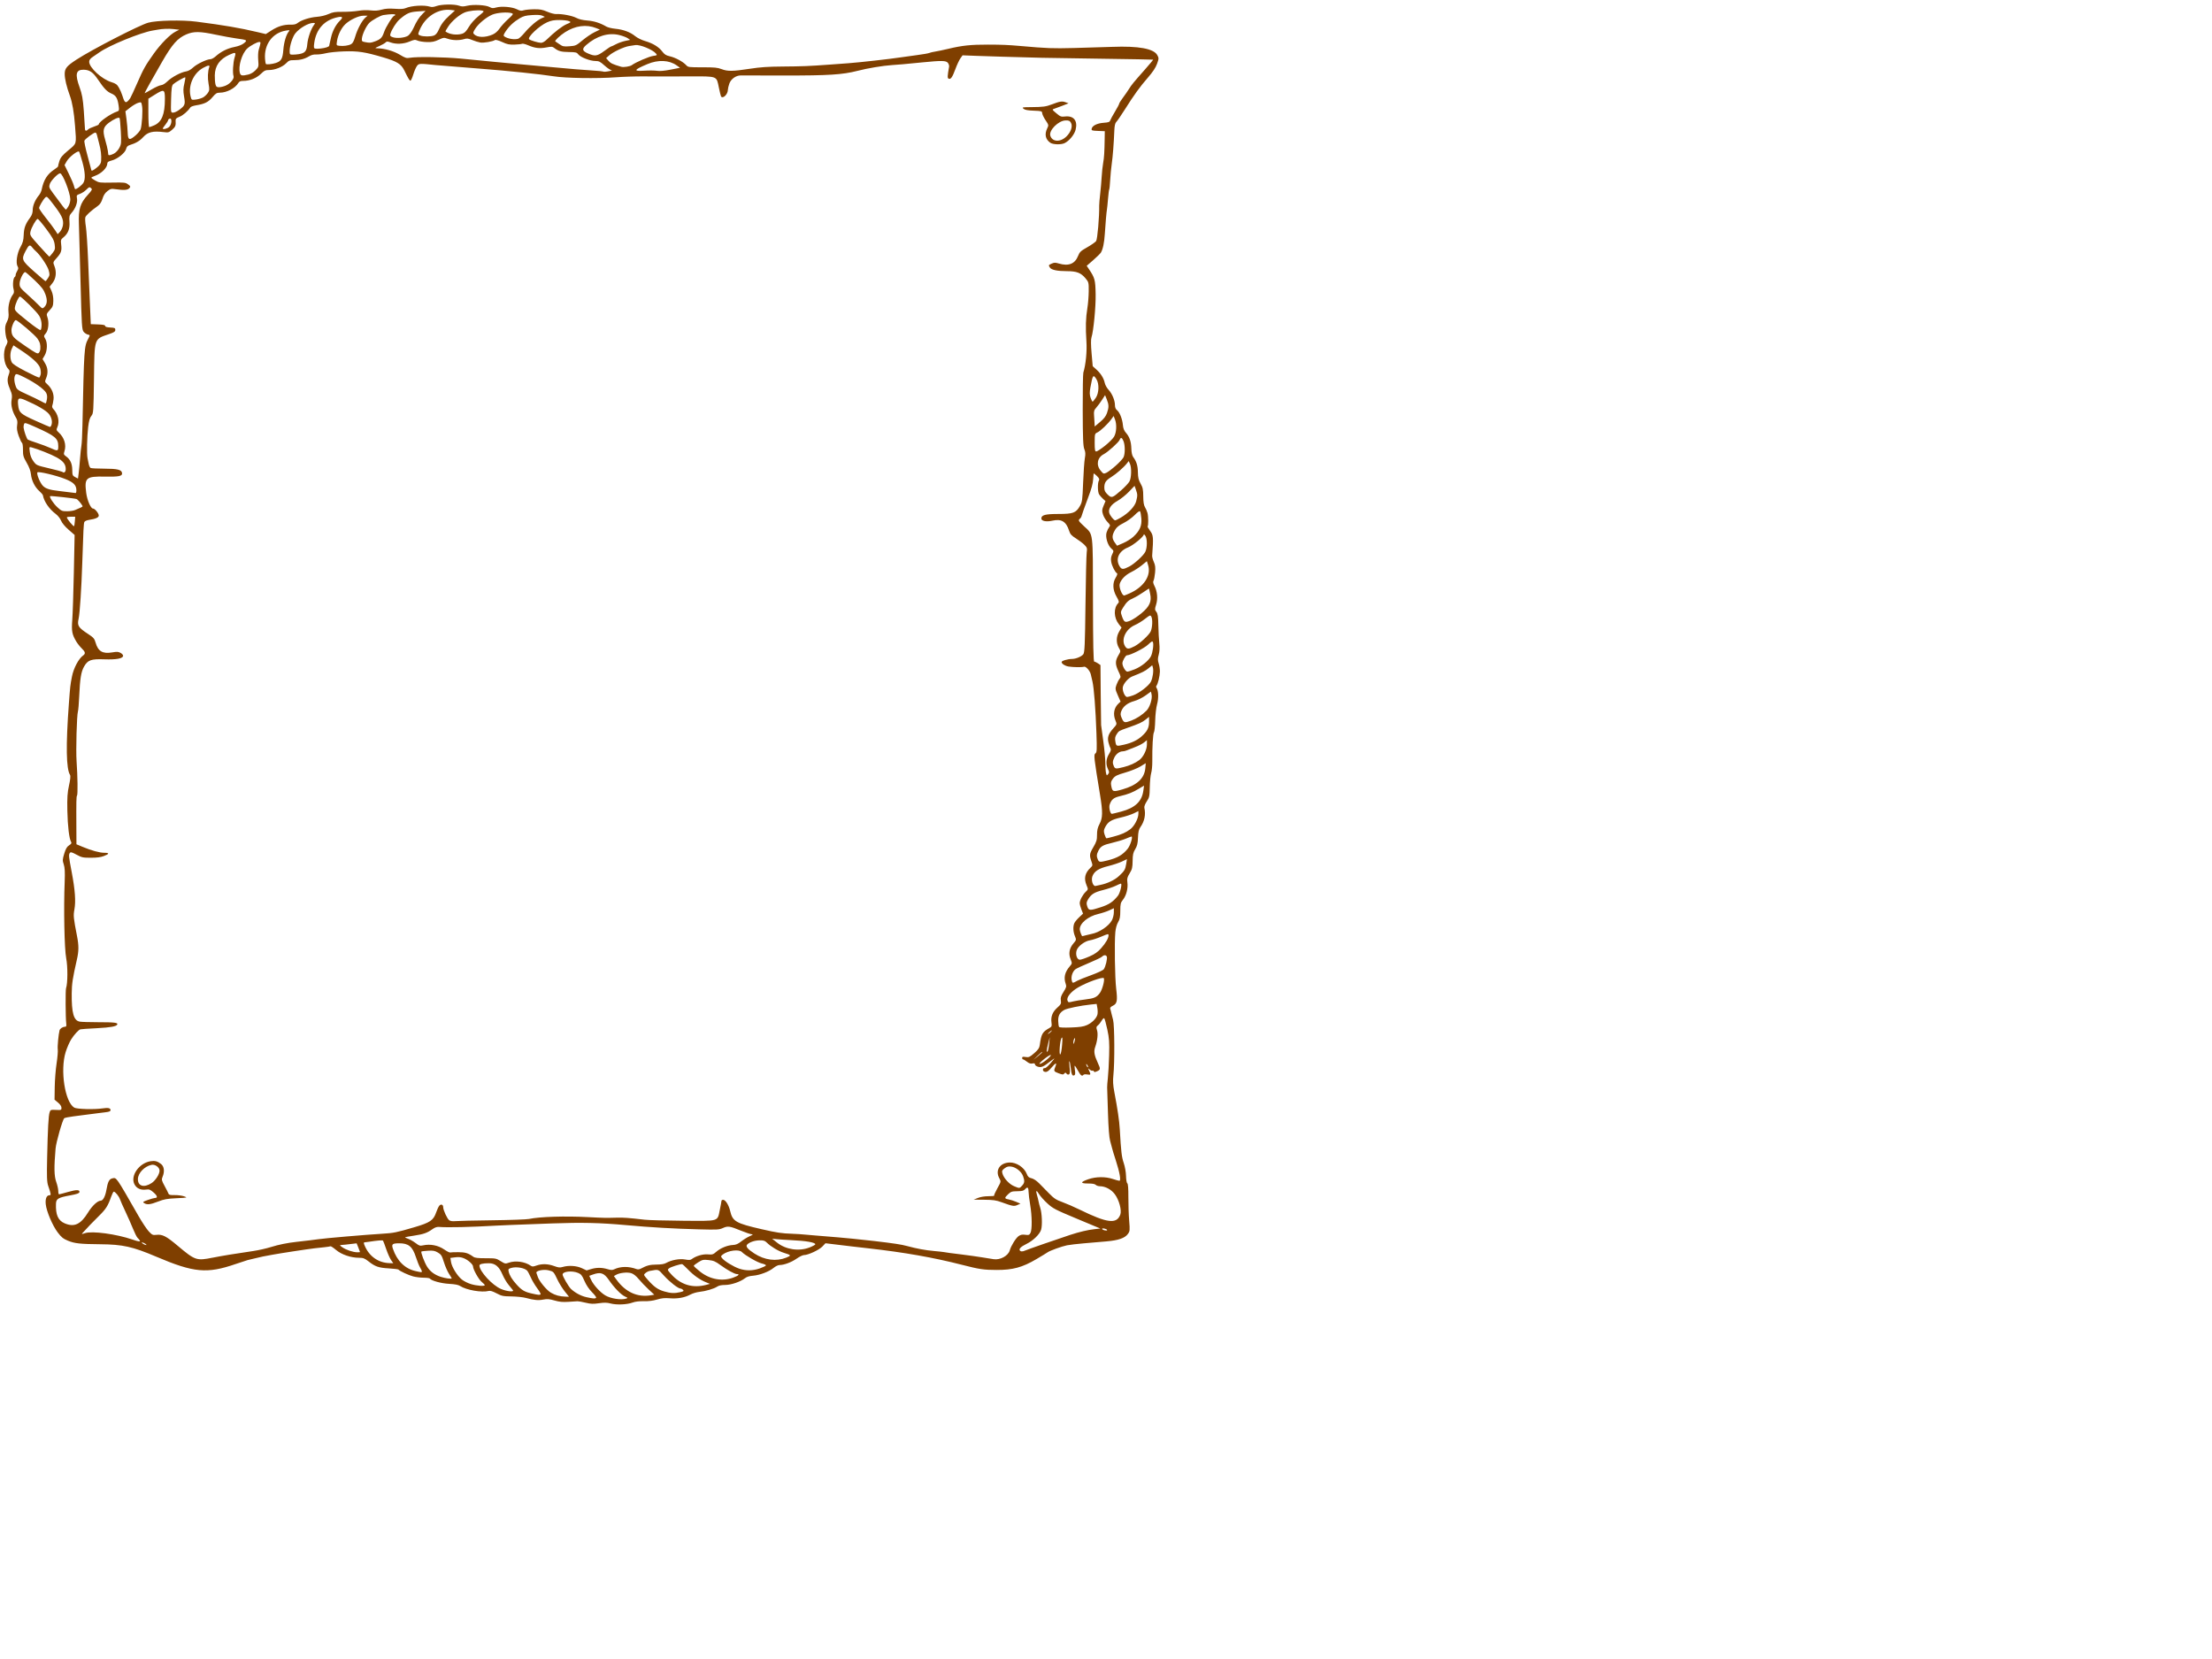 <?xml version="1.0"?><svg width="640" height="480" xmlns="http://www.w3.org/2000/svg">
 <title>cowboy rope border</title>
 <g>
  <title>Layer 1</title>
  <path id="path1346" fill="#7f3f00" d="m176.674,377.139c-1.091,-0.283 -1.801,-0.297 -3.394,-0.07c-1.691,0.242 -2.312,0.216 -3.866,-0.159c-1.018,-0.246 -2.06,-0.435 -2.314,-0.419c-0.255,0.016 -1.443,0.091 -2.64,0.169c-1.694,0.108 -2.589,0.022 -4.024,-0.389c-1.519,-0.435 -2.087,-0.482 -3.22,-0.265c-1.486,0.285 -2.697,0.172 -5.025,-0.466c-0.818,-0.224 -2.705,-0.425 -4.192,-0.445c-2.479,-0.036 -2.838,-0.109 -4.33,-0.898c-1.117,-0.59 -1.829,-0.807 -2.267,-0.688c-1.97,0.531 -6.494,-0.254 -8.288,-1.439c-0.501,-0.332 -1.472,-0.518 -3.196,-0.616c-2.325,-0.132 -5.102,-0.9 -5.566,-1.54c-0.094,-0.126 -0.889,-0.233 -1.771,-0.234c-0.881,-0.001 -2.246,-0.169 -3.034,-0.372c-1.309,-0.338 -3.902,-1.541 -4.274,-1.984c-0.085,-0.101 -1.335,-0.254 -2.777,-0.34c-2.962,-0.175 -3.937,-0.51 -5.854,-2.015c-1.167,-0.915 -1.532,-1.054 -2.775,-1.054c-2.34,0 -5.069,-0.932 -6.644,-2.271c-0.758,-0.644 -1.484,-1.118 -1.613,-1.053c-0.13,0.064 -0.965,0.191 -1.858,0.281c-0.892,0.09 -2.141,0.225 -2.776,0.3c-2.024,0.237 -10.028,1.46 -12.106,1.85c-1.104,0.208 -2.353,0.441 -2.777,0.519c-0.424,0.078 -1.535,0.334 -2.468,0.57c-0.933,0.235 -1.836,0.452 -2.005,0.48c-0.169,0.029 -1.71,0.536 -3.424,1.125c-8.336,2.868 -12.086,2.522 -22.995,-2.12c-6.818,-2.901 -9.692,-3.542 -16.155,-3.596c-5.849,-0.05 -7.453,-0.225 -9.388,-1.026c-1.37,-0.567 -1.909,-1.003 -2.963,-2.398c-1.509,-1.997 -3.234,-6.064 -3.457,-8.147c-0.169,-1.584 0.24,-2.6 1.049,-2.6c0.534,0 0.497,-0.292 -0.351,-2.752c-0.365,-1.058 -0.423,-2.621 -0.298,-8.126c0.191,-8.477 0.388,-12.105 0.714,-13.112c0.243,-0.751 0.313,-0.778 1.843,-0.708c1.53,0.071 1.591,0.048 1.591,-0.609c0,-0.426 -0.378,-0.997 -1.002,-1.516l-1.003,-0.831l0.054,-3.67c0.03,-2.018 0.271,-5.085 0.536,-6.815c0.266,-1.73 0.419,-3.558 0.341,-4.063c-0.122,-0.786 0.207,-4.335 0.513,-5.516c0.13,-0.505 0.899,-1.019 1.54,-1.03c0.411,-0.007 0.493,-0.209 0.398,-0.991c-0.201,-1.681 -0.245,-9.605 -0.054,-10.158c0.494,-1.435 0.518,-6.221 0.043,-8.69c-0.523,-2.725 -0.756,-14.34 -0.439,-22.109c0.113,-2.785 0.04,-4.133 -0.271,-5.043c-0.378,-1.106 -0.361,-1.447 0.148,-3.117c0.43,-1.408 0.782,-2.006 1.413,-2.402c0.612,-0.385 0.77,-0.641 0.58,-0.946c-0.561,-0.9 -1.003,-4.563 -1.095,-9.068c-0.077,-3.772 0.02,-5.237 0.481,-7.305c0.364,-1.629 0.476,-2.748 0.304,-3.021c-1.132,-1.799 -1.244,-8.479 -0.341,-20.672c0.373,-5.045 0.401,-5.304 0.886,-7.797c0.475,-2.445 1.938,-5.204 3.252,-6.13c0.731,-0.515 0.625,-1.023 -0.419,-2.034c-0.508,-0.492 -1.214,-1.378 -1.569,-1.969c-1.239,-2.063 -1.422,-3.043 -1.174,-6.249c0.129,-1.658 0.335,-7.871 0.458,-13.807l0.223,-10.792l-1.737,-1.512c-1.05,-0.914 -1.915,-1.955 -2.187,-2.633c-0.253,-0.632 -0.937,-1.486 -1.569,-1.957c-1.856,-1.384 -3.373,-3.595 -3.677,-5.358c-0.037,-0.209 -0.501,-0.762 -1.034,-1.229c-1.294,-1.136 -2.25,-3.05 -2.433,-4.868c-0.098,-0.98 -0.52,-2.124 -1.238,-3.352c-0.949,-1.625 -1.086,-2.104 -1.068,-3.724c0.011,-1.023 -0.114,-1.929 -0.276,-2.016c-0.163,-0.085 -0.593,-0.983 -0.955,-1.996c-0.487,-1.36 -0.605,-2.176 -0.457,-3.128c0.15,-0.961 0.069,-1.507 -0.321,-2.144c-1.074,-1.758 -1.547,-3.658 -1.281,-5.156c0.198,-1.124 0.13,-1.692 -0.33,-2.753c-0.898,-2.067 -1.021,-3.077 -0.542,-4.428c0.4,-1.128 0.388,-1.278 -0.14,-1.85c-1.271,-1.371 -1.579,-4.835 -0.593,-6.678c0.462,-0.867 0.529,-1.259 0.282,-1.652c-0.179,-0.283 -0.399,-1.305 -0.49,-2.271c-0.133,-1.399 -0.04,-2.001 0.45,-2.96c0.487,-0.95 0.583,-1.563 0.455,-2.913c-0.162,-1.722 0.392,-3.82 1.337,-5.057c0.289,-0.379 0.323,-0.814 0.123,-1.57c-0.298,-1.122 -0.085,-3.204 0.351,-3.433c0.146,-0.077 0.266,-0.338 0.268,-0.583c0.001,-0.244 0.207,-0.779 0.458,-1.187c0.347,-0.566 0.377,-0.873 0.12,-1.28c-0.598,-0.949 -0.185,-3.843 0.796,-5.578c0.701,-1.24 0.904,-1.987 0.956,-3.538c0.07,-2.023 0.5,-3.187 1.852,-5.007c0.521,-0.7 0.754,-1.396 0.759,-2.261c0.006,-1.26 0.718,-2.921 1.808,-4.223c0.326,-0.387 0.675,-1.116 0.777,-1.619c0.573,-2.827 1.646,-4.525 3.706,-5.859c0.604,-0.391 1.077,-0.795 1.052,-0.897c-0.025,-0.102 0.14,-0.772 0.366,-1.489c0.334,-1.053 0.831,-1.654 2.595,-3.131c2.482,-2.08 2.356,-1.616 1.939,-7.099c-0.295,-3.873 -0.788,-6.752 -1.48,-8.65c-0.964,-2.643 -1.504,-4.913 -1.509,-6.336c-0.006,-1.588 0.589,-2.32 3.346,-4.118c4.509,-2.94 18.191,-9.99 20.805,-10.719c2.438,-0.68 9.79,-0.84 13.949,-0.303c8.05,1.039 12.539,1.807 17.753,3.039l2.331,0.551l1.631,-1.048c1.874,-1.205 3.613,-1.729 5.559,-1.673c0.977,0.028 1.547,-0.107 2.01,-0.476c1.052,-0.84 3.52,-1.636 5.539,-1.786c1.143,-0.085 2.482,-0.404 3.404,-0.809c1.298,-0.572 1.897,-0.665 4.145,-0.644c1.445,0.013 3.453,-0.119 4.462,-0.294c1.149,-0.199 2.481,-0.244 3.561,-0.119c1.266,0.146 2.122,0.089 3.212,-0.214c1.091,-0.303 2.106,-0.37 3.813,-0.253c1.673,0.115 2.558,0.059 3.148,-0.197c1.668,-0.725 5.363,-0.944 7,-0.415c0.523,0.169 1.084,0.116 1.908,-0.181c1.456,-0.525 5.136,-0.587 6.492,-0.11c0.824,0.29 1.257,0.295 2.395,0.024c1.794,-0.427 5.415,-0.217 6.478,0.375c0.675,0.376 0.969,0.397 1.906,0.134c1.559,-0.437 4.627,-0.174 5.991,0.515c0.908,0.458 1.274,0.513 1.952,0.294c0.459,-0.148 1.798,-0.282 2.976,-0.297c1.776,-0.023 2.434,0.098 3.859,0.711c0.984,0.423 2.115,0.712 2.65,0.678c1.568,-0.101 4.582,0.478 5.764,1.108c0.733,0.391 1.829,0.652 3.187,0.758c1.961,0.153 3.719,0.714 5.489,1.753c0.424,0.249 1.593,0.532 2.597,0.629c2.305,0.222 4.345,0.981 5.737,2.133c0.613,0.508 1.855,1.123 2.862,1.417c2.282,0.667 3.988,1.709 4.988,3.045c0.63,0.844 1.082,1.127 2.209,1.383c1.579,0.359 3.766,1.541 4.682,2.529c0.586,0.634 0.7,0.649 4.744,0.646c3.501,-0.003 4.355,0.078 5.514,0.525c1.756,0.677 3.224,0.66 8.137,-0.095c3.104,-0.477 5.225,-0.621 9.564,-0.653c5.707,-0.042 7.671,-0.122 13.596,-0.559c1.866,-0.138 4.295,-0.315 5.398,-0.395c3.128,-0.225 12.149,-1.237 15.118,-1.695c0.933,-0.144 3.064,-0.44 4.735,-0.658c1.671,-0.218 3.268,-0.496 3.547,-0.619c0.281,-0.123 1.065,-0.306 1.745,-0.408c0.679,-0.102 2.414,-0.467 3.856,-0.813c3.918,-0.938 6.468,-1.205 11.414,-1.192c4.073,0.01 5.774,0.083 9.409,0.401c7.837,0.686 9.132,0.734 15.426,0.58c3.732,-0.092 8.73,-0.242 11.105,-0.333c7.57,-0.291 11.964,0.508 13.005,2.364c0.49,0.874 0.488,1.014 -0.057,2.541c-0.394,1.106 -1.232,2.37 -2.656,4.006c-2.332,2.679 -3.95,4.918 -6.743,9.337c-1.048,1.658 -2.125,3.222 -2.391,3.476c-0.335,0.317 -0.512,1.093 -0.568,2.49c-0.156,3.837 -0.444,7.538 -0.753,9.674c-0.169,1.177 -0.371,3.275 -0.448,4.664c-0.076,1.388 -0.201,2.611 -0.28,2.717c-0.077,0.107 -0.231,1.31 -0.342,2.676c-0.111,1.365 -0.25,2.744 -0.31,3.065c-0.14,0.753 -0.424,4.01 -0.618,7.091c-0.159,2.543 -0.557,4.457 -1.122,5.4c-0.184,0.305 -1.185,1.297 -2.227,2.202l-1.894,1.645l0.57,0.844c1.798,2.667 1.938,3.179 2.017,7.405c0.069,3.586 -0.624,10.743 -1.206,12.468c-0.19,0.559 -0.178,2.2 0.032,4.598l0.326,3.729l1.069,0.963c1.281,1.155 2.121,2.506 2.418,3.896c0.12,0.563 0.612,1.447 1.094,1.966c1.045,1.126 1.855,3.071 1.855,4.452c0,0.658 0.206,1.156 0.605,1.462c0.77,0.592 1.555,2.593 1.696,4.321c0.075,0.913 0.351,1.612 0.862,2.186c1.052,1.176 1.533,2.583 1.581,4.628c0.026,1.077 0.227,1.996 0.522,2.39c0.969,1.294 1.343,2.504 1.373,4.433c0.023,1.526 0.2,2.273 0.782,3.285c0.623,1.085 0.756,1.716 0.766,3.67c0.009,1.632 0.165,2.601 0.503,3.146c0.27,0.432 0.599,1.198 0.731,1.703c0.255,0.977 0.276,3.644 0.03,3.853c-0.081,0.069 0.252,0.66 0.74,1.314c0.918,1.228 0.968,1.859 0.574,7.153c-0.027,0.359 0.192,1.186 0.487,1.834c0.415,0.912 0.494,1.617 0.352,3.1c-0.102,1.057 -0.308,2.107 -0.457,2.334c-0.178,0.27 -0.078,0.787 0.284,1.487c0.826,1.59 1.013,3.704 0.48,5.399c-0.413,1.311 -0.407,1.5 0.065,2.097c0.409,0.515 0.532,1.357 0.579,3.931c0.032,1.803 0.156,4.142 0.275,5.198c0.139,1.248 0.081,2.399 -0.169,3.28c-0.302,1.072 -0.304,1.607 -0.007,2.535c0.206,0.647 0.364,1.706 0.351,2.356c-0.026,1.297 -0.6,3.645 -0.995,4.072c-0.137,0.149 -0.124,0.443 0.028,0.652c0.554,0.763 0.626,3.004 0.15,4.712c-0.262,0.936 -0.507,3.06 -0.546,4.718c-0.04,1.658 -0.202,3.187 -0.361,3.396c-0.294,0.388 -0.518,4.335 -0.477,8.418c0.013,1.236 -0.135,2.769 -0.328,3.409c-0.193,0.638 -0.373,2.458 -0.4,4.043c-0.044,2.604 -0.129,3.005 -0.878,4.133c-0.473,0.712 -0.772,1.501 -0.695,1.835c0.454,1.977 0.053,3.921 -1.159,5.63c-0.445,0.627 -0.623,1.417 -0.68,3.014c-0.06,1.674 -0.242,2.431 -0.803,3.344c-0.587,0.954 -0.73,1.604 -0.75,3.407c-0.021,1.89 -0.152,2.434 -0.859,3.581c-0.698,1.13 -0.805,1.567 -0.655,2.643c0.232,1.668 -0.309,3.775 -1.283,4.992c-0.674,0.843 -0.771,1.247 -0.771,3.207c0,1.749 -0.14,2.472 -0.632,3.282c-0.374,0.614 -0.701,1.789 -0.801,2.873c-0.287,3.103 -0.134,13.2 0.248,16.391c0.42,3.528 0.263,4.322 -0.981,4.924c-0.629,0.305 -0.857,0.581 -0.74,0.898c0.094,0.251 0.232,0.782 0.308,1.179c0.076,0.398 0.309,1.313 0.518,2.034c0.422,1.461 0.476,12.403 0.079,16.027c-0.168,1.537 -0.096,2.858 0.259,4.718c0.963,5.05 1.453,8.384 1.593,10.84c0.374,6.563 0.548,8.056 1.142,9.795c0.357,1.045 0.653,2.712 0.67,3.779c0.019,1.051 0.184,1.994 0.366,2.097c0.213,0.121 0.324,1.547 0.31,3.989c-0.012,2.09 0.092,5.157 0.232,6.815c0.236,2.817 0.21,3.071 -0.397,3.885c-0.885,1.187 -2.729,1.816 -6.208,2.121c-1.6,0.14 -4.504,0.388 -6.456,0.553c-1.951,0.165 -4.172,0.425 -4.936,0.578c-1.53,0.307 -4.985,1.559 -5.615,2.034c-0.22,0.165 -1.681,1.054 -3.246,1.974c-4.063,2.389 -6.798,3.132 -11.5,3.124c-3.72,-0.006 -4.976,-0.193 -10.026,-1.49c-8.192,-2.104 -16.707,-3.603 -27.148,-4.778c-2.037,-0.23 -4.189,-0.476 -4.782,-0.548c-0.595,-0.072 -2.538,-0.307 -4.319,-0.521l-3.239,-0.389l-0.914,0.961c-0.943,0.992 -4.104,2.458 -5.3,2.458c-0.364,0 -1.328,0.469 -2.144,1.042c-1.488,1.045 -3.632,1.842 -4.953,1.842c-0.387,0 -1.15,0.369 -1.695,0.822c-1.307,1.086 -4.027,2.12 -5.958,2.267c-1.065,0.081 -1.801,0.311 -2.328,0.727c-1.309,1.032 -4.004,1.946 -5.743,1.948c-1.073,0.002 -1.814,0.161 -2.314,0.495c-0.923,0.616 -3.322,1.317 -5.179,1.514c-0.78,0.082 -1.929,0.427 -2.553,0.767c-1.627,0.885 -3.683,1.256 -5.957,1.075c-1.517,-0.12 -2.351,-0.037 -3.715,0.371c-1.187,0.354 -2.424,0.509 -3.805,0.477c-1.36,-0.031 -2.461,0.104 -3.281,0.403c-1.613,0.589 -4.582,0.711 -6.315,0.261zm4.461,-1.406c0.568,-0.189 0.545,-0.235 -0.308,-0.611c-1.125,-0.496 -3.114,-2.536 -4.659,-4.782c-1.405,-2.039 -2.383,-2.377 -4.606,-1.588l-1.071,0.381l0.557,1.202c0.688,1.488 2.629,3.607 4.101,4.475c1.56,0.92 4.587,1.387 5.986,0.924zm-8.653,-0.261c0.096,-0.132 -0.444,-0.854 -1.199,-1.606c-0.86,-0.857 -1.676,-2.074 -2.186,-3.261c-0.69,-1.61 -0.973,-1.959 -1.878,-2.327c-1.754,-0.711 -4.438,-0.412 -4.438,0.494c0,0.529 1.731,3.508 2.412,4.15c1.191,1.122 2.861,2.021 4.415,2.376c1.983,0.453 2.641,0.493 2.873,0.174zm-9.064,-1.801c-0.669,-0.834 -1.609,-2.338 -2.088,-3.343c-1.146,-2.404 -1.157,-2.417 -2.575,-2.777c-1.489,-0.38 -3.832,0.123 -3.545,0.759c0.092,0.205 0.259,0.686 0.37,1.069c0.356,1.227 2.537,3.881 3.803,4.627c1.29,0.759 2.579,1.11 4.248,1.155l1.004,0.027l-1.217,-1.516zm24.927,1.09l0.962,-0.163l-1.618,-1.497c-0.889,-0.823 -2.172,-2.163 -2.851,-2.977c-0.824,-0.989 -1.569,-1.577 -2.243,-1.77c-1.161,-0.333 -3.269,-0.104 -4.293,0.466l-0.688,0.383l0.793,1.092c2.603,3.578 6.048,5.127 9.938,4.466zm-31.93,-0.304c0.083,-0.113 -0.374,-0.91 -1.015,-1.77c-0.641,-0.86 -1.473,-2.27 -1.851,-3.133c-0.378,-0.863 -0.844,-1.731 -1.037,-1.927c-0.784,-0.803 -3.142,-1.203 -4.583,-0.776c-0.834,0.247 -0.921,0.368 -0.76,1.052c0.264,1.123 0.958,2.261 2.27,3.721c1.491,1.662 2.318,2.155 4.395,2.622c2.015,0.454 2.383,0.484 2.582,0.211zm40.398,-0.599c0.974,-0.23 1.114,-0.343 0.811,-0.655c-0.203,-0.206 -0.523,-0.376 -0.715,-0.378c-0.688,-0.004 -3.078,-1.861 -4.749,-3.688c-1.849,-2.02 -1.493,-1.903 -4.222,-1.408c-0.332,0.06 -0.868,0.334 -1.193,0.609c-0.579,0.493 -0.568,0.523 0.644,1.905c1.811,2.063 2.928,2.86 4.759,3.399c1.889,0.554 3.013,0.606 4.665,0.216zm-48.409,-0.571c-0.122,-0.18 -0.679,-0.867 -1.238,-1.525c-0.558,-0.658 -1.363,-2.015 -1.788,-3.015c-0.988,-2.32 -2.134,-3.261 -3.967,-3.255c-1.727,0.004 -2.694,0.242 -2.694,0.66c0,1.684 3.714,5.717 6.254,6.794c1.685,0.712 3.829,0.925 3.433,0.341zm55.979,-1.551l1.036,-0.277l-1.19,-0.478c-1.733,-0.697 -3.57,-2.007 -5.217,-3.723c-0.796,-0.829 -1.547,-1.507 -1.669,-1.507c-0.688,0 -3.239,0.816 -3.729,1.192c-0.555,0.428 -0.54,0.48 0.507,1.657c2.794,3.138 6.279,4.203 10.262,3.137zm-64.124,0.093c0,-0.118 -0.41,-0.547 -0.911,-0.954c-0.849,-0.691 -2.483,-3.62 -2.483,-4.452c0,-0.594 -1.44,-1.882 -2.652,-2.37c-0.82,-0.331 -1.486,-0.404 -2.51,-0.273l-1.394,0.177l0.191,1.185c0.238,1.477 1.758,3.938 3.127,5.065c0.571,0.469 1.775,1.071 2.678,1.336c1.694,0.497 3.954,0.66 3.954,0.285zm71.901,-2.178c1.493,-0.547 1.981,-1.016 1.054,-1.016c-0.666,0 -2.789,-1.165 -4.795,-2.63c-1.441,-1.052 -1.984,-1.28 -3.393,-1.429c-1.548,-0.163 -1.779,-0.115 -2.989,0.631c-0.721,0.445 -1.311,0.913 -1.311,1.041c0,0.129 0.839,0.892 1.862,1.698c2.857,2.247 6.376,2.874 9.573,1.705zm-81.465,0.196c0,-0.054 -0.359,-0.645 -0.798,-1.313c-0.439,-0.668 -1.099,-2.182 -1.465,-3.365c-0.584,-1.882 -0.803,-2.23 -1.747,-2.775c-0.902,-0.519 -1.37,-0.605 -2.847,-0.517c-0.972,0.058 -1.836,0.163 -1.919,0.233c-0.219,0.186 0.857,3.068 1.604,4.296c0.872,1.434 2.163,2.414 3.963,3.011c1.342,0.446 3.21,0.695 3.21,0.429zm-8.637,-2.013c0,-0.151 -0.231,-0.652 -0.513,-1.114c-0.282,-0.462 -0.833,-1.829 -1.225,-3.038c-0.981,-3.021 -2.126,-3.964 -4.804,-3.957c-2.017,0.006 -2.289,0.247 -1.823,1.613c1.19,3.485 3.449,5.715 6.494,6.413c1.789,0.409 1.87,0.414 1.87,0.082zm48.898,-0.635c1.605,-0.492 3.156,-0.495 4.77,-0.011c1.049,0.315 1.429,0.327 1.967,0.068c1.839,-0.89 4.221,-0.914 6.491,-0.067c0.366,0.136 0.823,0.087 1.234,-0.135c1.72,-0.925 2.626,-1.162 4.51,-1.174c1.366,-0.008 2.259,-0.156 2.801,-0.465c1.505,-0.857 3.893,-1.297 5.476,-1.01c1.103,0.2 1.547,0.18 1.902,-0.084c1.245,-0.925 3.209,-1.511 4.669,-1.391c1.355,0.11 1.554,0.049 2.491,-0.773c1.204,-1.059 3.234,-1.877 4.817,-1.945c0.84,-0.037 1.459,-0.305 2.371,-1.027c0.679,-0.539 1.789,-1.223 2.468,-1.52c0.889,-0.389 1.056,-0.544 0.6,-0.553c-0.348,-0.006 -1.779,-0.482 -3.179,-1.057c-3.206,-1.317 -3.745,-1.395 -5.193,-0.746c-1.093,0.49 -1.572,0.517 -6.883,0.379c-7.453,-0.192 -13.872,-0.565 -21.286,-1.236c-7.349,-0.666 -12.699,-0.789 -20.979,-0.486c-12.364,0.453 -14.367,0.531 -16.197,0.635c-7.928,0.449 -14.211,0.594 -16.785,0.387c-0.611,-0.049 -1.213,0.154 -1.888,0.637c-1.535,1.097 -2.601,1.476 -5.3,1.878c-1.371,0.205 -2.547,0.418 -2.613,0.474c-0.066,0.055 0.335,0.261 0.891,0.457c0.555,0.195 1.524,0.749 2.152,1.232c1.014,0.778 1.254,0.85 2.161,0.65c2.063,-0.455 4.378,0 6.104,1.198c0.76,0.528 1.524,0.918 1.697,0.867c0.173,-0.051 1.239,-0.09 2.367,-0.088c2.025,0.004 2.873,0.264 4.382,1.344c0.432,0.31 1.3,0.409 3.554,0.409c2.862,0 3.035,0.033 4.312,0.83c1.274,0.796 1.373,0.814 2.375,0.459c1.927,-0.685 4.651,-0.307 6.353,0.879c0.428,0.297 0.688,0.288 1.657,-0.055c1.58,-0.56 3.301,-0.512 5.096,0.144c1.262,0.462 1.675,0.505 2.494,0.263c1.703,-0.505 3.994,-0.358 5.521,0.353c0.762,0.354 1.384,0.647 1.384,0.651c0,0.003 0.554,-0.163 1.234,-0.371zm48.874,-0.212c0.92,-0.32 1.721,-0.705 1.778,-0.854c0.058,-0.15 -0.489,-0.407 -1.214,-0.573c-1.231,-0.279 -4.789,-2.329 -5.746,-3.309c-0.837,-0.858 -3.944,-0.465 -5.498,0.697c-0.606,0.454 -0.631,0.565 -0.243,1.067c0.667,0.865 3.359,2.511 4.999,3.055c1.96,0.651 3.888,0.625 5.924,-0.083zm-106.684,-2.426c-0.354,-0.509 -0.984,-1.924 -1.4,-3.144c-0.417,-1.22 -0.831,-2.32 -0.92,-2.443c-0.143,-0.196 -1.484,-0.091 -4.194,0.327c-0.424,0.065 -0.938,0.128 -1.14,0.139c-0.283,0.014 -0.288,0.219 -0.023,0.864c1.309,3.191 3.989,5.09 7.286,5.16l1.034,0.023l-0.643,-0.926zm114.366,-0.699c1.505,-0.606 1.447,-0.719 -0.717,-1.383c-1.586,-0.486 -3.825,-1.832 -4.962,-2.98c-0.518,-0.523 -0.917,-0.646 -2.043,-0.631c-1.439,0.018 -2.929,0.518 -3.605,1.211c-0.522,0.535 0.108,1.323 2.08,2.601c2.975,1.927 6.335,2.358 9.247,1.183zm-166.01,0.031c2.643,-0.531 6.496,-1.164 11.812,-1.939c1.443,-0.211 3.742,-0.731 5.111,-1.157c2.212,-0.688 4.74,-1.201 7.311,-1.482c2.506,-0.275 5.762,-0.669 6.415,-0.777c1.54,-0.252 13.843,-1.307 18.337,-1.572c3.404,-0.202 4.183,-0.358 9.33,-1.87c4.671,-1.371 5.59,-1.999 6.404,-4.378c0.263,-0.77 0.662,-1.613 0.887,-1.874c0.48,-0.558 1.118,-0.322 1.118,0.414c0,0.872 1.181,3.424 1.763,3.812c0.354,0.236 0.99,0.322 1.785,0.239c0.679,-0.071 5.468,-0.181 10.643,-0.245c5.175,-0.065 9.965,-0.236 10.643,-0.381c3.067,-0.655 10.467,-0.884 17.122,-0.531c4.416,0.234 5.156,0.247 8.33,0.156c1.901,-0.054 3.398,0.057 8.02,0.594c1.104,0.129 6.071,0.263 11.039,0.301c10.692,0.079 9.977,0.292 10.699,-3.182c0.255,-1.224 0.465,-2.373 0.469,-2.553c0.004,-0.181 0.216,-0.327 0.473,-0.327c0.694,0 1.643,1.498 2.044,3.228c0.702,3.025 1.625,3.559 9.099,5.274c4.451,1.021 5.795,1.221 8.906,1.326c1.187,0.041 2.784,0.143 3.547,0.229c0.764,0.085 2.29,0.217 3.394,0.292c1.103,0.075 2.56,0.193 3.239,0.263c0.679,0.069 2.067,0.183 3.085,0.255c1.017,0.071 2.892,0.245 4.164,0.386c1.273,0.14 3.008,0.326 3.857,0.414c0.848,0.087 1.959,0.206 2.468,0.267c5.755,0.681 7.766,0.989 9.435,1.442c2.785,0.756 5.344,1.227 7.84,1.444c1.188,0.102 2.437,0.239 2.776,0.301c0.88,0.162 1.739,0.279 5.399,0.728c1.781,0.22 4.339,0.578 5.682,0.799c1.344,0.22 2.854,0.46 3.355,0.536c1.913,0.286 4.219,-0.989 4.659,-2.576c0.365,-1.315 1.795,-3.604 2.579,-4.128c0.579,-0.387 1.048,-0.476 1.901,-0.361c1.008,0.138 1.175,0.078 1.504,-0.538c0.502,-0.936 0.46,-4.933 -0.086,-8.139c-0.246,-1.441 -0.452,-3.103 -0.457,-3.691c-0.013,-1.351 -0.306,-1.605 -0.977,-0.85c-0.435,0.49 -0.837,0.599 -2.289,0.618c-1.579,0.02 -1.856,0.111 -2.647,0.863c-1.126,1.071 -1.111,1.273 0.118,1.499c0.552,0.101 1.55,0.419 2.221,0.707l1.216,0.524l-0.881,0.393c-0.976,0.434 -1.367,0.365 -4.638,-0.821c-1.546,-0.559 -2.36,-0.675 -4.936,-0.698l-3.085,-0.028l1.234,-0.496c0.767,-0.309 1.925,-0.498 3.059,-0.503c1.004,-0.004 1.746,-0.075 1.647,-0.159c-0.098,-0.084 0.315,-1.036 0.919,-2.118c1.084,-1.937 1.092,-1.978 0.591,-2.872c-1.302,-2.318 0.104,-4.514 2.949,-4.605c1.977,-0.063 4.229,1.422 4.953,3.267c0.339,0.867 0.617,1.124 1.393,1.295c0.59,0.13 1.451,0.7 2.196,1.453c0.675,0.682 1.985,2.014 2.912,2.959c1.407,1.435 2.036,1.845 3.799,2.479c1.162,0.418 3.423,1.4 5.024,2.184c7.989,3.908 10.671,4.246 11.744,1.482c0.484,-1.248 -0.327,-4.287 -1.592,-5.963c-1.042,-1.379 -2.732,-2.277 -4.31,-2.288c-0.445,-0.003 -0.983,-0.183 -1.194,-0.398c-0.263,-0.27 -0.965,-0.394 -2.224,-0.394c-2.298,0 -2.268,-0.418 0.088,-1.237c2.174,-0.756 4.948,-0.784 7.072,-0.073c0.861,0.288 1.718,0.524 1.906,0.524c0.514,0 0.084,-2.47 -1.016,-5.836c-0.522,-1.6 -1.013,-3.212 -1.09,-3.582c-0.077,-0.371 -0.332,-1.323 -0.566,-2.115c-0.274,-0.921 -0.501,-3.857 -0.63,-8.126c-0.111,-3.676 -0.217,-6.979 -0.236,-7.34c-0.018,-0.361 0.076,-1.599 0.208,-2.752c0.134,-1.154 0.298,-4.103 0.367,-6.553c0.104,-3.725 0.018,-4.952 -0.526,-7.471c-0.358,-1.659 -0.759,-3.116 -0.893,-3.239c-0.133,-0.123 -0.473,0.191 -0.756,0.697c-0.283,0.507 -0.769,1.116 -1.079,1.355c-0.475,0.365 -0.516,0.586 -0.258,1.379c0.341,1.047 0.13,3.035 -0.513,4.851c-0.468,1.318 -0.294,2.379 0.76,4.65c0.801,1.726 0.783,1.94 -0.203,2.385c-0.645,0.292 -0.85,0.301 -0.952,0.042c-0.071,-0.181 -0.246,-0.268 -0.387,-0.194c-0.142,0.074 -0.503,-0.072 -0.805,-0.325c-0.522,-0.44 -0.535,-0.438 -0.298,0.063c0.676,1.421 0.645,1.533 -0.377,1.359c-0.529,-0.09 -1.046,-0.049 -1.146,0.091c-0.388,0.533 -0.827,0.203 -1.576,-1.188c-0.428,-0.793 -0.849,-1.442 -0.938,-1.442c-0.088,0 -0.066,0.577 0.047,1.283c0.141,0.867 0.091,1.344 -0.152,1.471c-0.597,0.314 -0.843,-0.174 -1.051,-2.084c-0.109,-1.001 -0.279,-1.885 -0.379,-1.966c-0.099,-0.08 -0.083,0.697 0.037,1.725c0.161,1.398 0.117,1.923 -0.178,2.077c-0.239,0.125 -0.516,0.042 -0.706,-0.212c-0.275,-0.371 -0.349,-0.374 -0.65,-0.023c-0.301,0.348 -0.49,0.34 -1.637,-0.082c-1.406,-0.518 -1.469,-0.642 -0.952,-1.901c0.536,-1.307 0.146,-1.219 -1.091,0.242c-0.861,1.017 -1.294,1.319 -1.812,1.256c-0.443,-0.053 -0.681,-0.265 -0.681,-0.606c0,-0.315 0.185,-0.504 0.463,-0.473c0.405,0.047 1.182,-0.7 2.756,-2.65c0.244,-0.302 -0.243,-0.001 -1.079,0.667c-1.987,1.586 -2.659,1.868 -3.662,1.544c-0.436,-0.141 -0.791,-0.438 -0.791,-0.661c0,-0.294 -0.199,-0.362 -0.731,-0.249c-0.526,0.112 -0.97,-0.033 -1.588,-0.519c-0.471,-0.372 -0.976,-0.675 -1.12,-0.675c-0.144,0 -0.263,-0.191 -0.263,-0.423c0,-0.335 0.208,-0.389 1.013,-0.261c0.91,0.144 1.162,0.033 2.474,-1.1c1.125,-0.971 1.495,-1.499 1.602,-2.295c0.45,-3.328 0.746,-3.847 2.861,-5.034c0.605,-0.34 0.679,-0.551 0.535,-1.562c-0.236,-1.672 0.306,-3.059 1.675,-4.282c1.062,-0.949 1.174,-1.173 1.032,-2.075c-0.127,-0.798 0.039,-1.326 0.778,-2.484c0.804,-1.262 0.895,-1.593 0.637,-2.316c-0.644,-1.811 -0.275,-3.416 1.172,-5.088c0.707,-0.818 0.713,-0.867 0.231,-2.072c-0.642,-1.607 -0.367,-3.154 0.804,-4.528c0.882,-1.035 0.892,-1.082 0.448,-2.151c-0.521,-1.256 -0.587,-2.795 -0.16,-3.749c0.162,-0.363 0.796,-1.13 1.407,-1.705l1.112,-1.046l-0.481,-1.205c-0.265,-0.662 -0.482,-1.491 -0.482,-1.842c0,-0.83 0.865,-2.443 1.766,-3.295c0.695,-0.657 0.701,-0.705 0.223,-1.835c-0.854,-2.016 -0.49,-3.599 1.183,-5.154c0.577,-0.537 0.597,-0.681 0.237,-1.704c-0.654,-1.852 -0.599,-2.281 0.525,-4.191c0.917,-1.556 1.079,-2.098 1.068,-3.574c-0.008,-1.292 0.181,-2.104 0.733,-3.148c0.934,-1.766 0.959,-3.446 0.131,-8.49c-1.761,-10.712 -1.857,-11.575 -1.332,-11.914c0.432,-0.281 0.468,-0.983 0.298,-5.898c-0.234,-6.856 -0.711,-13.027 -1.15,-14.911c-0.181,-0.779 -0.397,-1.711 -0.48,-2.07c-0.242,-1.049 -1.438,-2.383 -1.968,-2.197c-0.548,0.192 -3.163,0.154 -4.473,-0.065c-1.048,-0.176 -2.005,-0.799 -2.005,-1.305c0,-0.355 1.803,-0.885 3.018,-0.888c1.109,-0.002 2.751,-0.686 3.259,-1.356c0.392,-0.517 0.49,-2.743 0.632,-14.373c0.092,-7.569 0.253,-14.36 0.358,-15.091c0.169,-1.192 0.101,-1.419 -0.658,-2.187c-0.467,-0.47 -1.568,-1.308 -2.448,-1.86c-1.322,-0.83 -1.67,-1.224 -2.007,-2.27c-0.853,-2.637 -2.211,-3.447 -4.806,-2.868c-1.792,0.399 -3.209,0.12 -3.209,-0.634c0,-1.001 1.14,-1.304 4.928,-1.305c4.239,-0.001 5.078,-0.307 6.214,-2.267c0.679,-1.171 0.752,-1.701 0.945,-6.775c0.115,-3.028 0.34,-6.212 0.499,-7.078c0.221,-1.202 0.187,-1.82 -0.148,-2.621c-0.349,-0.833 -0.444,-3.148 -0.467,-11.272c-0.014,-5.622 0.064,-10.517 0.176,-10.878c0.707,-2.287 1.086,-6.124 0.893,-9.043c-0.27,-4.065 -0.194,-6.802 0.268,-9.568c0.205,-1.226 0.383,-3.425 0.397,-4.89c0.024,-2.572 -0.008,-2.698 -0.933,-3.8c-1.338,-1.592 -2.547,-2.056 -5.367,-2.058c-2.774,-0.002 -4.509,-0.368 -4.931,-1.042c-0.436,-0.692 -0.417,-0.732 0.539,-1.153c0.732,-0.322 1.027,-0.323 2.083,-0.011c2.8,0.828 4.634,0.091 5.54,-2.226c0.435,-1.113 0.764,-1.422 2.634,-2.479c1.176,-0.665 2.334,-1.475 2.576,-1.801c0.384,-0.52 0.945,-7.005 0.891,-10.292c-0.007,-0.433 0.123,-1.961 0.289,-3.394c0.166,-1.435 0.36,-3.664 0.432,-4.952c0.072,-1.29 0.263,-3.065 0.424,-3.946c0.284,-1.55 0.38,-3.11 0.445,-7.237l0.031,-1.966l-1.948,-0.078c-1.78,-0.072 -1.939,-0.126 -1.851,-0.629c0.155,-0.883 1.583,-1.594 3.469,-1.726c1.405,-0.099 1.734,-0.217 1.89,-0.678c0.105,-0.307 0.734,-1.461 1.397,-2.564c0.664,-1.103 1.207,-2.133 1.207,-2.289c0,-0.155 0.467,-0.904 1.036,-1.664c0.568,-0.76 1.369,-1.912 1.776,-2.561c0.823,-1.31 1.216,-1.789 4.69,-5.715c1.325,-1.499 2.367,-2.757 2.313,-2.795c-0.053,-0.038 -6.621,-0.158 -14.597,-0.265c-7.975,-0.108 -15.889,-0.231 -17.585,-0.275c-8.699,-0.223 -15.217,-0.415 -18.878,-0.556l-4.069,-0.157l-0.632,0.883c-0.347,0.486 -1,1.886 -1.45,3.112c-0.87,2.374 -1.368,3.066 -1.973,2.748c-0.354,-0.186 -0.329,-0.738 0.155,-3.447c0.056,-0.312 -0.102,-0.814 -0.349,-1.114c-0.557,-0.675 -1.745,-0.699 -7.356,-0.146c-5.896,0.581 -6.266,0.614 -8.792,0.785c-2.742,0.186 -7.021,0.9 -10.026,1.673c-4.3,1.105 -8.386,1.365 -21.133,1.344c-6.533,-0.011 -12.238,-0.017 -12.678,-0.015c-1.363,0.008 -2.794,1.05 -3.252,2.366c-0.226,0.649 -0.413,1.451 -0.416,1.782c-0.011,1.3 -1.424,2.693 -1.971,1.942c-0.083,-0.114 -0.366,-1.259 -0.631,-2.545c-0.711,-3.461 -0.263,-3.29 -8.523,-3.274c-3.81,0.007 -7.483,0.019 -8.161,0.025c-0.679,0.006 -3.039,-0.003 -5.244,-0.021c-2.206,-0.018 -5.746,0.097 -7.867,0.255c-5.487,0.408 -14.597,0.261 -18.037,-0.291c-3.753,-0.602 -13.572,-1.62 -21.142,-2.192c-4.183,-0.316 -11.921,-0.945 -12.958,-1.053c-4.674,-0.487 -4.858,-0.479 -5.413,0.241c-0.288,0.373 -0.765,1.468 -1.061,2.433c-0.295,0.965 -0.66,1.788 -0.81,1.829c-0.261,0.07 -0.599,-0.485 -1.816,-2.976c-0.893,-1.828 -2.099,-2.575 -6.016,-3.731c-5.395,-1.591 -7.306,-1.885 -11.414,-1.754c-1.952,0.062 -4.312,0.303 -5.245,0.536c-0.933,0.232 -2.191,0.395 -2.796,0.361c-0.738,-0.041 -1.425,0.135 -2.084,0.534c-1.271,0.769 -2.646,1.118 -4.363,1.107c-1.201,-0.007 -1.49,0.108 -2.254,0.895c-1.058,1.09 -3.25,1.963 -4.93,1.963c-1.071,0 -1.39,0.152 -2.43,1.155c-1.27,1.225 -3.227,1.99 -5.095,1.99c-0.74,0 -1.111,0.16 -1.371,0.59c-0.938,1.544 -3.369,2.818 -5.382,2.818c-0.863,0 -1.178,0.196 -2.136,1.33c-1.186,1.402 -2.27,1.938 -4.702,2.324c-0.773,0.123 -1.512,0.383 -1.644,0.578c-0.771,1.148 -2.151,2.34 -3.172,2.74c-0.946,0.371 -1.164,0.591 -1.124,1.135c0.104,1.399 -0.043,1.778 -1.009,2.618c-0.923,0.801 -1.094,0.851 -2.391,0.689c-3.151,-0.394 -4.641,-0.037 -5.967,1.43c-1.005,1.114 -2.103,1.762 -3.948,2.332c-0.565,0.175 -0.865,0.503 -1.005,1.103c-0.268,1.133 -2.472,2.908 -4.139,3.332c-0.968,0.246 -1.3,0.466 -1.3,0.858c0,1.258 -1.695,2.939 -3.661,3.632c-0.532,0.188 -0.965,0.414 -0.964,0.505c0.001,0.091 0.514,0.459 1.14,0.82c1.08,0.622 1.328,0.652 4.911,0.587c3.538,-0.064 3.825,-0.031 4.583,0.524c0.724,0.531 0.763,0.646 0.373,1.096c-0.477,0.551 -1.591,0.636 -3.947,0.296c-1.298,-0.186 -1.505,-0.14 -2.402,0.547c-0.676,0.517 -1.119,1.201 -1.422,2.192c-0.291,0.955 -0.731,1.649 -1.3,2.056c-2.088,1.491 -3.506,2.783 -3.671,3.346c-0.099,0.335 -0.03,1.527 0.153,2.65c0.184,1.122 0.481,5.638 0.661,10.035c0.18,4.397 0.425,10.296 0.546,13.106l0.219,5.112l2.082,0.078c1.536,0.057 2.082,0.174 2.082,0.444c0,0.252 0.461,0.393 1.466,0.447c1.296,0.071 1.465,0.15 1.465,0.683c0,0.488 -0.338,0.719 -1.778,1.217c-4.438,1.532 -4.23,0.92 -4.394,12.994c-0.129,9.478 -0.166,9.991 -0.758,10.677c-0.448,0.518 -0.708,1.427 -0.926,3.232c-0.336,2.779 -0.435,7.8 -0.178,9.022c0.092,0.433 0.249,1.199 0.349,1.703c0.099,0.505 0.343,1.004 0.54,1.111c0.195,0.107 1.953,0.196 3.905,0.201c3.837,0.009 5.026,0.292 5.186,1.234c0.158,0.93 -0.817,1.14 -4.943,1.064c-5.495,-0.101 -5.977,0.315 -5.427,4.678c0.269,2.135 1.312,4.558 1.961,4.558c0.537,0 1.679,1.388 1.679,2.04c0,0.56 -0.929,0.97 -2.832,1.252c-0.628,0.092 -1.226,0.361 -1.337,0.6c-0.21,0.449 -0.306,2.319 -0.606,11.836c-0.23,7.231 -0.706,14.533 -1.053,16.107c-0.455,2.068 -0.14,2.575 2.788,4.495c1.505,0.988 1.792,1.32 2.113,2.455c0.712,2.522 2.041,3.315 4.772,2.849c1.452,-0.247 1.806,-0.225 2.491,0.155c0.454,0.253 0.756,0.637 0.699,0.888c-0.168,0.748 -2.002,1.071 -5.412,0.953c-3.894,-0.133 -4.804,0.195 -5.899,2.129c-0.842,1.488 -1.163,3.478 -1.389,8.631c-0.089,2.018 -0.253,3.964 -0.365,4.325c-0.34,1.095 -0.615,11.204 -0.392,14.416c0.306,4.397 0.374,9.583 0.133,9.916c-0.211,0.29 -0.232,1.393 -0.193,9.626l0.022,4.47l1.766,0.74c2.56,1.073 4.93,1.722 6.288,1.722c1.54,0 1.503,0.323 -0.107,0.94c-0.921,0.353 -2.005,0.495 -3.779,0.496c-2.298,0.001 -2.613,-0.067 -4.138,-0.886c-1.336,-0.72 -1.702,-0.819 -1.923,-0.523c-0.396,0.53 -0.354,0.968 0.527,5.609c0.971,5.124 1.208,8.4 0.775,10.762c-0.333,1.819 -0.275,2.413 0.76,7.718c0.538,2.761 0.527,4.294 -0.049,6.816c-1.21,5.308 -1.457,6.915 -1.488,9.699c-0.06,5.715 0.566,7.927 2.334,8.227c0.52,0.088 2.906,0.162 5.303,0.164c4.811,0.003 5.788,0.123 5.538,0.675c-0.242,0.535 -1.985,0.851 -5.808,1.052c-3.104,0.163 -4.248,0.242 -4.847,0.333c-0.474,0.073 -1.814,1.528 -2.678,2.907c-0.501,0.799 -1.22,2.454 -1.6,3.68c-1.633,5.268 -0.208,14.457 2.491,16.064c0.745,0.444 5.792,0.579 8.177,0.221c1.622,-0.245 2.314,-0.101 2.314,0.479c0,0.375 -0.343,0.515 -1.62,0.662c-0.891,0.102 -1.897,0.229 -2.236,0.278c-0.34,0.051 -1.172,0.159 -1.851,0.239c-0.679,0.081 -1.581,0.196 -2.005,0.257c-0.425,0.061 -1.813,0.242 -3.085,0.404c-1.272,0.161 -2.435,0.396 -2.584,0.524c-0.493,0.418 -2.353,6.917 -2.515,8.788c-0.468,5.393 -0.42,7.93 0.181,9.61c0.327,0.914 0.596,2.104 0.597,2.644c0.001,0.54 0.104,0.983 0.227,0.983c0.124,0 1.298,-0.31 2.609,-0.688c2.457,-0.709 3.455,-0.686 3.282,0.078c-0.073,0.321 -0.799,0.567 -2.69,0.912c-3.432,0.627 -4.031,0.978 -4.088,2.391c-0.129,3.196 0.598,4.865 2.474,5.679c2.794,1.211 4.678,0.347 6.798,-3.115c1.189,-1.943 2.778,-3.422 3.675,-3.422c0.651,0 1.319,-1.253 1.63,-3.055c0.42,-2.437 0.817,-3.21 1.746,-3.409c1.214,-0.259 0.974,-0.605 7.57,10.919c1.032,1.802 2.357,3.791 2.945,4.419c0.983,1.051 1.161,1.133 2.202,1.014c1.744,-0.199 2.853,0.365 6.105,3.101c5.123,4.312 5.496,4.44 10.161,3.502zm-19.785,-15.79c-0.506,-0.314 -0.407,-0.399 1.061,-0.918c0.891,-0.314 1.8,-0.571 2.023,-0.571c0.891,0 0.758,-0.624 -0.334,-1.574c-1.002,-0.872 -1.289,-0.984 -2.19,-0.86c-1.538,0.212 -2.738,-0.323 -3.362,-1.5c-1.29,-2.429 1.299,-6.168 4.638,-6.701c1.272,-0.203 2.016,-0.007 3.041,0.801c0.913,0.719 1.086,2.194 0.436,3.719c-0.332,0.781 -0.272,1.045 0.596,2.64c0.531,0.974 1.037,1.973 1.126,2.22c0.128,0.354 0.503,0.442 1.795,0.418c0.899,-0.016 2.12,0.145 2.714,0.359c1.068,0.384 1.046,0.389 -2.185,0.546c-2.748,0.134 -3.592,0.286 -5.329,0.963c-2.261,0.879 -3.183,0.984 -4.03,0.457zm2.154,-5.808c1.109,-0.719 2.294,-2.57 2.294,-3.582c0,-0.966 -1.297,-1.906 -2.327,-1.687c-2.038,0.434 -3.892,2.358 -3.937,4.083c-0.053,2.091 1.743,2.627 3.97,1.185zm260.009,-300.997c-1.397,-0.962 -1.717,-2.468 -0.884,-4.164c0.447,-0.908 0.43,-0.991 -0.463,-2.317c-0.509,-0.756 -0.956,-1.674 -0.991,-2.039c-0.063,-0.639 -0.152,-0.667 -2.459,-0.756c-1.759,-0.068 -2.537,-0.214 -2.932,-0.549c-0.512,-0.435 -0.403,-0.458 2.228,-0.479c3.434,-0.027 4.259,-0.138 6.004,-0.808c2.247,-0.863 2.897,-0.966 3.876,-0.617l0.906,0.323l-1.697,0.669c-0.933,0.368 -2.019,0.771 -2.412,0.896c-0.708,0.224 -0.701,0.24 0.567,1.307c1.171,0.986 1.39,1.068 2.507,0.941c2.537,-0.289 3.738,1.217 3.072,3.854c-0.359,1.419 -1.861,3.229 -3.211,3.867c-1.011,0.478 -3.339,0.406 -4.112,-0.126zm4.666,-1.807c1.319,-1.283 1.88,-2.978 1.311,-3.969c-0.341,-0.594 -0.593,-0.701 -1.576,-0.675c-2.048,0.055 -4.85,2.861 -4.394,4.401c0.541,1.835 2.894,1.958 4.659,0.243zm-204.382,322.767c0,-0.047 -0.22,-0.634 -0.489,-1.306l-0.49,-1.22l-1.284,0.151c-0.707,0.083 -1.562,0.183 -1.902,0.223c-0.339,0.04 -0.894,0.089 -1.234,0.108c-0.545,0.031 -0.508,0.11 0.309,0.679c1.068,0.743 3.015,1.399 4.242,1.429c0.467,0.011 0.848,-0.017 0.848,-0.063zm192.434,-0.434c0.565,-0.27 9.627,-3.42 13.03,-4.529c2.72,-0.888 5.07,-1.44 7.066,-1.661l1.666,-0.185l-6.796,-2.839c-6.298,-2.632 -6.922,-2.956 -8.537,-4.437c-0.958,-0.88 -2.026,-2.073 -2.375,-2.652c-0.762,-1.268 -1.053,-1.168 -0.63,0.216c0.171,0.555 0.372,1.363 0.448,1.795c0.076,0.433 0.306,1.308 0.509,1.946c0.5,1.562 0.636,5.012 0.249,6.307c-0.392,1.314 -2.254,3.137 -4.174,4.089c-1.644,0.816 -2.24,1.368 -2.015,1.867c0.182,0.403 0.816,0.437 1.557,0.083zm-62.322,-0.914c0.891,-0.353 1.619,-0.755 1.619,-0.894c0,-0.55 -2.7,-1.013 -7.095,-1.214c-1.443,-0.065 -3.247,-0.183 -4.011,-0.262l-1.388,-0.142l1.435,1.139c2.557,2.029 6.374,2.585 9.44,1.373zm-192.258,-1.066c-0.329,-0.212 -0.746,-0.382 -0.925,-0.376c-0.18,0.004 -0.058,0.181 0.272,0.393c0.329,0.212 0.745,0.381 0.925,0.376c0.18,-0.004 0.057,-0.181 -0.272,-0.393zm-1.589,-0.974c-0.121,-0.181 -0.412,-0.519 -0.647,-0.753c-0.236,-0.234 -0.825,-1.414 -1.31,-2.621c-0.486,-1.208 -1.469,-3.435 -2.185,-4.949c-0.718,-1.515 -1.427,-3.122 -1.579,-3.574c-0.29,-0.864 -1.374,-2.194 -1.789,-2.194c-0.134,0 -0.481,0.679 -0.771,1.508c-0.919,2.63 -1.512,3.555 -3.568,5.57c-1.702,1.668 -3.379,3.414 -4.746,4.941c-0.262,0.293 -0.134,0.292 0.75,-0.008c2.056,-0.696 9.097,0.252 13.714,1.845c1.808,0.625 2.438,0.694 2.131,0.234zm279.865,-3.049c-0.229,-0.315 -1.41,-0.559 -1.41,-0.291c0,0.236 0.544,0.468 1.175,0.5c0.221,0.012 0.328,-0.083 0.236,-0.21zm-24.571,-12.78c0.728,-0.788 0.785,-1.324 0.288,-2.736c-0.458,-1.299 -2.032,-2.581 -3.4,-2.769c-0.852,-0.118 -1.258,-0.017 -1.94,0.483c-0.727,0.531 -0.829,0.759 -0.651,1.448c0.354,1.369 1.933,3.125 3.347,3.718c1.626,0.685 1.588,0.687 2.357,-0.143zm18.878,-34.873c-0.364,-0.531 -0.451,-0.362 -0.153,0.297c0.105,0.235 0.257,0.371 0.336,0.304c0.079,-0.068 -0.002,-0.338 -0.184,-0.601zm-11.854,-1.482c0.778,-0.624 1.36,-1.263 1.293,-1.418c-0.066,-0.156 -0.925,0.354 -1.908,1.134c-1.067,0.847 -1.588,1.419 -1.293,1.419c0.272,0 1.131,-0.51 1.908,-1.135zm-1.156,-2.346c-0.076,-0.05 -0.687,0.447 -1.356,1.105l-1.216,1.196l1.356,-1.105c0.745,-0.608 1.293,-1.146 1.216,-1.196l0,0zm5.704,-2.024c0.155,-1.942 0.12,-2.382 -0.159,-1.999c-0.463,0.635 -0.796,5.121 -0.353,4.751c0.173,-0.144 0.404,-1.383 0.512,-2.752zm-3.74,-0.394l0.171,-1.834l-0.428,1.703c-0.507,2.015 -0.577,2.96 -0.177,2.359c0.145,-0.216 0.339,-1.218 0.433,-2.228zm7.416,-0.916c0.14,-0.646 0.109,-0.801 -0.105,-0.525c-0.166,0.216 -0.306,0.678 -0.308,1.026c-0.006,0.842 0.169,0.628 0.413,-0.501zm-7.05,-2.36c0.307,-0.288 0.489,-0.524 0.404,-0.524c-0.085,0 -0.406,0.235 -0.713,0.524c-0.307,0.288 -0.489,0.525 -0.404,0.525c0.085,0 0.405,-0.236 0.713,-0.525zm10.548,-2.05c1.433,-0.627 2.711,-1.888 3.037,-2.998c0.117,-0.398 0.117,-1.266 0,-1.928l-0.212,-1.204l-1.75,0.179c-2.838,0.292 -6.791,1.1 -7.612,1.557c-1.304,0.726 -1.808,1.643 -1.76,3.204c0.024,0.787 0.136,1.558 0.25,1.713c0.135,0.185 1.328,0.241 3.48,0.163c2.557,-0.093 3.559,-0.243 4.568,-0.686zm-3.913,-6.868c0.592,-0.148 2.119,-0.392 3.392,-0.543c2.646,-0.314 3.368,-0.635 4.288,-1.898c0.693,-0.954 1.419,-3.648 1.145,-4.254c-0.23,-0.508 -5.003,1.207 -7.519,2.702c-2.057,1.222 -3.343,2.83 -3,3.753c0.221,0.591 0.264,0.597 1.694,0.241zm1.232,-6.013c0.424,-0.236 2.21,-0.95 3.969,-1.586c1.771,-0.639 3.375,-1.394 3.594,-1.69c0.524,-0.705 1.113,-3.16 0.882,-3.672c-0.237,-0.526 -0.859,-0.512 -1.389,0.031c-0.232,0.239 -1.927,1.055 -3.766,1.814c-1.838,0.76 -3.603,1.582 -3.921,1.827c-0.816,0.627 -1.316,2.089 -1.08,3.158c0.208,0.943 0.223,0.944 1.711,0.116zm3.386,-6.97c1.593,-0.701 2.437,-1.289 3.4,-2.373c1.374,-1.547 2.16,-2.913 2.16,-3.754c0,-0.485 -0.147,-0.458 -2.082,0.368c-1.145,0.489 -2.624,0.973 -3.286,1.074c-1.517,0.233 -3.466,1.694 -3.855,2.889c-0.404,1.242 0.101,2.727 0.925,2.727c0.34,0 1.572,-0.419 2.738,-0.932zm-0.915,-6.16c0.592,-0.152 1.293,-0.317 1.557,-0.368c2.257,-0.432 4.982,-2.258 5.886,-3.942c0.309,-0.577 0.565,-1.6 0.568,-2.275l0.007,-1.227l-1.311,0.612c-0.721,0.337 -2.173,0.816 -3.227,1.062c-2.931,0.687 -5.334,2.68 -5.334,4.424c0,0.499 0.559,1.991 0.746,1.991c0.017,0 0.514,-0.124 1.107,-0.276zm4.265,-8.11c2.379,-0.78 3.501,-1.531 4.922,-3.298c0.627,-0.78 1.293,-3.52 0.855,-3.52c-0.118,0 -0.796,0.285 -1.505,0.635c-0.709,0.348 -2.33,0.894 -3.603,1.214c-2.555,0.64 -3.466,1.201 -4.359,2.68c-0.503,0.834 -0.545,1.152 -0.266,2.032c0.409,1.288 0.743,1.31 3.957,0.257zm-0.102,-6.455c1.98,-0.402 4.075,-1.399 5.292,-2.521c1.631,-1.503 1.877,-1.915 2.134,-3.563l0.212,-1.356l-1.464,0.695c-0.805,0.383 -2.585,0.972 -3.956,1.31c-2.763,0.683 -4.001,1.476 -4.562,2.921c-0.452,1.164 0.158,3.017 0.928,2.824c0.27,-0.068 0.906,-0.208 1.415,-0.311zm2.026,-7.072c2.887,-0.725 4.377,-1.589 5.83,-3.381c0.758,-0.936 1.566,-3.539 1.098,-3.539c-0.101,0 -0.837,0.281 -1.638,0.625c-0.801,0.343 -2.565,0.881 -3.92,1.196c-2.724,0.631 -3.392,1.017 -4.04,2.335c-0.515,1.049 -0.545,1.599 -0.136,2.512c0.353,0.789 0.583,0.81 2.806,0.253zm1.765,-6.903c2.373,-0.644 3.491,-1.138 4.827,-2.135c1.149,-0.858 2.333,-3.119 2.333,-4.456l0,-0.788l-1.311,0.65c-0.721,0.358 -2.422,0.906 -3.779,1.218c-2.75,0.632 -3.678,1.198 -4.494,2.741c-0.468,0.887 -0.5,1.219 -0.203,2.163c0.193,0.612 0.443,1.114 0.555,1.114c0.112,0 1.045,-0.227 2.071,-0.507zm2.23,-7.243c3.972,-1.066 5.931,-2.919 6.36,-6.019l0.206,-1.489l-1.511,0.911c-1.795,1.082 -3.054,1.578 -5.444,2.145c-1.859,0.442 -2.487,0.958 -2.995,2.461c-0.278,0.824 0.163,2.664 0.638,2.664c0.133,0 1.369,-0.302 2.746,-0.672zm0.338,-6.414c4.217,-1.207 6.346,-3.19 6.599,-6.149l0.122,-1.422l-1.543,0.942c-0.849,0.518 -2.815,1.31 -4.369,1.76c-2.378,0.688 -2.939,0.961 -3.548,1.73c-0.536,0.676 -0.684,1.151 -0.572,1.834c0.34,2.062 0.48,2.116 3.311,1.306zm-4.203,-5.854c-0.68,-1.385 -0.576,-3.002 0.282,-4.363c0.502,-0.799 0.654,-1.313 0.473,-1.601c-0.147,-0.234 -0.416,-0.988 -0.597,-1.673c-0.405,-1.535 -0.06,-2.562 1.407,-4.195c1.034,-1.151 1.039,-1.167 0.589,-2.25c-0.754,-1.819 -0.428,-3.664 0.866,-4.879l0.615,-0.578l-0.801,-1.836c-0.744,-1.703 -0.772,-1.921 -0.39,-2.999c0.226,-0.639 0.624,-1.42 0.883,-1.734c0.431,-0.524 0.405,-0.708 -0.3,-2.184c-0.962,-2.009 -0.971,-3.036 -0.041,-4.595c0.727,-1.221 0.728,-1.226 0.149,-2.225c-0.811,-1.4 -0.782,-3.197 0.078,-4.658l0.702,-1.195l-0.776,-0.971c-1.479,-1.853 -1.566,-4.675 -0.185,-6.088c0.308,-0.315 0.217,-0.671 -0.483,-1.884c-1.123,-1.949 -1.21,-3.927 -0.242,-5.491c0.406,-0.657 0.56,-1.168 0.38,-1.263c-0.551,-0.288 -1.465,-2.084 -1.678,-3.294c-0.149,-0.844 -0.066,-1.487 0.285,-2.201c0.486,-0.986 0.478,-1.024 -0.265,-1.684c-1.064,-0.944 -1.774,-3.369 -1.36,-4.643c0.174,-0.538 0.509,-1.227 0.744,-1.531c0.385,-0.498 0.336,-0.647 -0.483,-1.492c-0.501,-0.516 -1.085,-1.489 -1.296,-2.163c-0.335,-1.061 -0.313,-1.399 0.169,-2.552l0.555,-1.328l-0.758,-0.691c-0.418,-0.381 -0.914,-0.95 -1.105,-1.264c-0.423,-0.699 -0.457,-3.35 -0.052,-3.992c0.225,-0.357 0.085,-0.674 -0.605,-1.358c-0.494,-0.492 -0.911,-0.774 -0.926,-0.631c-0.014,0.144 -0.07,0.852 -0.123,1.573c-0.101,1.382 -0.447,2.66 -1.419,5.243c-1.014,2.693 -1.914,5.228 -1.978,5.572c-0.034,0.182 -0.227,0.472 -0.429,0.642c-0.561,0.477 -0.484,0.616 1.207,2.202c2.698,2.532 2.523,1.075 2.558,21.268c0.024,13.194 0.124,17.89 0.384,17.89c0.193,0 0.675,0.223 1.071,0.495l0.718,0.494l0.072,8.484c0.04,4.666 0.091,8.66 0.113,8.876c0.022,0.216 0.307,2.306 0.631,4.643c0.326,2.337 0.592,5.183 0.592,6.323c0,1.141 0.088,2.447 0.195,2.903c0.184,0.782 0.218,0.8 0.613,0.32c0.354,-0.429 0.348,-0.65 -0.041,-1.441zm4.498,-0.584c1.785,-0.445 3.374,-1.157 4.57,-2.048c1.14,-0.85 2.19,-2.985 2.193,-4.464l0.002,-1.294l-0.848,0.69c-0.467,0.378 -1.682,0.997 -2.699,1.375c-1.019,0.378 -2.093,0.798 -2.388,0.933c-0.295,0.135 -0.784,0.245 -1.088,0.245c-0.88,0 -1.895,0.744 -2.391,1.754c-0.535,1.09 -0.57,1.633 -0.158,2.554c0.353,0.789 0.583,0.809 2.806,0.254zm0.134,-6.491c2.192,-0.498 3.837,-1.279 5.133,-2.44c1.589,-1.422 2.116,-2.455 2.116,-4.151l0,-1.468l-1.002,0.803c-0.995,0.797 -1.891,1.205 -5.168,2.357c-2.568,0.902 -2.581,0.91 -3.207,1.88c-0.458,0.711 -0.538,1.172 -0.366,2.14c0.24,1.363 0.287,1.379 2.494,0.879zm2.056,-6.951c1.543,-0.569 3.236,-1.669 4.442,-2.888c0.972,-0.982 1.75,-3.435 1.484,-4.676l-0.182,-0.848l-1.587,1.14c-0.905,0.65 -2.314,1.343 -3.283,1.611c-1.906,0.529 -3.176,1.526 -3.714,2.907c-0.298,0.769 -0.27,1.131 0.16,2.088c0.586,1.305 0.802,1.358 2.68,0.666zm0.617,-7.335c1.76,-0.644 4.549,-2.799 5.117,-3.957c0.538,-1.093 0.825,-3.199 0.559,-4.1l-0.189,-0.642l-1.079,0.89c-0.952,0.786 -1.82,1.219 -4.737,2.369c-1.088,0.429 -2.495,2.035 -2.686,3.065c-0.194,1.046 0.597,2.864 1.246,2.864c0.238,0 1.035,-0.22 1.769,-0.488zm0.404,-7.515c1.939,-0.78 4.075,-2.496 4.718,-3.792c0.514,-1.035 0.846,-3.468 0.559,-4.102c-0.148,-0.328 -0.45,-0.166 -1.403,0.753c-1.074,1.037 -5.141,3.087 -6.125,3.087c-0.378,0 -1.289,1.627 -1.289,2.3c0,0.869 0.905,2.418 1.412,2.418c0.263,0 1.221,-0.298 2.128,-0.664zm0.008,-6.691c1.466,-0.76 4.092,-3.17 4.613,-4.236c0.533,-1.088 0.637,-3.655 0.179,-4.383c-0.269,-0.427 -0.444,-0.358 -1.774,0.691c-0.811,0.641 -2.134,1.454 -2.941,1.805c-2.653,1.159 -4.061,4.154 -2.872,6.107c0.565,0.929 1.024,0.932 2.795,0.016zm1.94,-9.513c2.384,-1.982 3.034,-3.431 2.537,-5.659c-0.172,-0.769 -0.313,-1.444 -0.313,-1.497c0,-0.054 -0.769,0.433 -1.708,1.084c-0.94,0.65 -2.224,1.405 -2.854,1.679c-1.402,0.608 -1.943,1.107 -2.95,2.725c-0.737,1.184 -0.757,1.321 -0.362,2.437c0.656,1.851 0.882,1.978 2.409,1.366c0.715,-0.287 2.174,-1.248 3.241,-2.135zm-3.554,-5.712c4.263,-1.847 6.471,-5.19 5.485,-8.305l-0.34,-1.073l-1.457,1.187c-0.802,0.652 -2.193,1.544 -3.093,1.982c-1.66,0.808 -2.943,2.129 -3.31,3.414c-0.269,0.939 0.663,3.355 1.294,3.355c0.071,0 0.711,-0.252 1.421,-0.56zm0.071,-7.842c1.467,-0.76 4.092,-3.17 4.614,-4.236c0.593,-1.213 0.6,-3.788 0.013,-4.661c-0.242,-0.361 -0.445,-0.517 -0.451,-0.348c-0.022,0.628 -3.085,3.138 -4.531,3.714c-2.711,1.079 -3.74,3.384 -2.454,5.496c0.581,0.952 1.03,0.959 2.809,0.037zm1.21,-8.647c1.823,-1.714 2.442,-3.147 2.266,-5.24c-0.082,-0.964 -0.248,-1.891 -0.37,-2.058c-0.142,-0.195 -0.707,0.192 -1.575,1.078c-0.745,0.76 -2.185,1.795 -3.199,2.3c-1.342,0.667 -2.011,1.204 -2.455,1.966c-0.951,1.635 -0.961,2.459 -0.043,3.739l0.615,0.857l1.794,-0.77c0.987,-0.423 2.321,-1.265 2.967,-1.872zm-306.309,-4.427l0.107,-1.328l-1.216,0c-0.669,0 -1.212,0.089 -1.206,0.196c0.025,0.445 1.897,2.714 2.102,2.548c0.059,-0.048 0.155,-0.685 0.213,-1.416zm302.612,-1.055c2.274,-1.329 4.092,-3.262 4.467,-4.748c0.419,-1.661 0.412,-1.955 -0.072,-3.332l-0.396,-1.124l-1.619,1.695c-0.889,0.932 -2.377,2.124 -3.305,2.646c-1.868,1.053 -2.74,2.329 -2.398,3.503c0.232,0.79 1.317,2.135 1.724,2.135c0.149,0 0.868,-0.35 1.599,-0.776zm-302.47,-2.231c0.424,-0.209 1.094,-0.502 1.49,-0.654c0.396,-0.151 0.67,-0.363 0.61,-0.469c-0.483,-0.859 -1.409,-1.917 -1.786,-2.042c-0.648,-0.212 -7.455,-0.954 -7.604,-0.829c-0.296,0.252 0.945,2.155 2.097,3.217c1.178,1.086 1.364,1.162 2.841,1.158c0.869,-0.002 1.927,-0.174 2.352,-0.382zm302.631,-5.714c1.022,-0.898 2.081,-2.028 2.352,-2.512c0.585,-1.04 0.668,-4.001 0.145,-5.136l-0.357,-0.772l-0.525,0.675c-0.867,1.116 -3.091,3.061 -4.472,3.91c-1.608,0.99 -2.043,1.633 -2.057,3.046c-0.008,0.869 0.192,1.301 0.943,2.028c1.159,1.122 1.356,1.061 3.971,-1.238zm-302.323,0.058c0,-1.498 -0.799,-2.321 -3.183,-3.277c-2.598,-1.043 -7.832,-2.29 -8.094,-1.93c-0.31,0.427 0.76,3.055 1.585,3.887c0.814,0.821 1.919,1.178 4.602,1.485c1.336,0.153 4.159,0.503 4.859,0.601c0.127,0.018 0.231,-0.327 0.231,-0.767zm1.065,-9.292c0.105,-1.441 0.281,-3.092 0.39,-3.669c0.109,-0.577 0.242,-3.172 0.294,-5.767c0.458,-22.325 0.497,-22.923 1.668,-25.135c0.566,-1.072 0.566,-1.078 -0.084,-1.215c-0.359,-0.075 -0.908,-0.429 -1.22,-0.786c-0.52,-0.598 -0.593,-1.743 -0.912,-14.28c-0.191,-7.497 -0.405,-15.164 -0.476,-17.039c-0.159,-4.189 0.359,-5.874 2.545,-8.288c1.303,-1.439 1.392,-1.624 0.955,-1.996c-0.437,-0.372 -0.561,-0.33 -1.336,0.452c-0.469,0.474 -1.312,1.025 -1.874,1.224c-0.953,0.338 -1.008,0.425 -0.842,1.34c0.21,1.149 -0.452,2.915 -1.551,4.138c-0.667,0.743 -0.737,1.04 -0.623,2.66c0.14,2.004 -0.426,3.396 -1.839,4.524c-0.649,0.518 -0.715,0.75 -0.566,1.979c0.221,1.816 0.007,2.459 -1.306,3.921c-1.073,1.193 -1.081,1.225 -0.66,2.285c0.688,1.731 0.49,3.622 -0.513,4.911l-0.861,1.105l0.555,1.228c0.345,0.763 0.54,1.843 0.515,2.855c-0.033,1.417 -0.169,1.769 -1.045,2.707c-0.92,0.988 -0.978,1.155 -0.68,1.981c0.538,1.487 0.322,3.792 -0.437,4.698c-0.624,0.742 -0.635,0.838 -0.181,1.573c0.695,1.124 0.624,3.492 -0.143,4.809l-0.629,1.08l0.732,1.226c0.823,1.381 0.919,2.853 0.284,4.364c-0.397,0.945 -0.378,1.034 0.361,1.703c1.318,1.195 1.991,2.85 1.795,4.413c-0.095,0.754 -0.258,1.561 -0.361,1.792c-0.104,0.231 0.002,0.621 0.237,0.869c1.47,1.548 1.966,3.76 1.21,5.405c-0.308,0.671 -0.261,0.844 0.397,1.442c1.634,1.487 2.286,3.607 1.679,5.472c-0.266,0.819 -0.216,0.978 0.474,1.47c1.209,0.865 1.771,2.096 1.787,3.918c0.014,1.501 0.09,1.69 0.837,2.077l0.822,0.425l0.204,-1.623c0.113,-0.893 0.291,-2.803 0.398,-4.245zm299.646,2.15c1.059,-0.938 2.077,-2.04 2.264,-2.451c0.464,-1.02 0.465,-3.421 0.002,-4.615c-0.425,-1.094 -0.809,-1.25 -1.107,-0.452c-0.272,0.728 -3.361,3.524 -4.629,4.19c-1.851,0.972 -2.263,3.07 -0.925,4.712c0.809,0.992 0.878,1.021 1.658,0.677c0.448,-0.196 1.679,-1.125 2.737,-2.062zm-303.796,0.983c0,-1.384 -0.708,-2.305 -2.59,-3.365c-1.525,-0.861 -5.352,-2.393 -7.252,-2.905c-0.737,-0.199 -0.74,-0.192 -0.558,1.308c0.121,0.993 0.48,1.912 1.049,2.688c0.861,1.173 0.888,1.185 4.522,2.043c2.011,0.475 3.734,0.93 3.831,1.012c0.523,0.445 0.997,0.074 0.997,-0.781zm300.649,-6.719c1.122,-0.892 2.315,-2.08 2.652,-2.641c0.719,-1.198 0.849,-3.547 0.278,-5.018l-0.385,-0.99l-0.626,0.875c-0.971,1.358 -3.207,3.488 -4.076,3.883c-0.758,0.345 -0.784,0.442 -0.784,2.934c0,2.087 0.086,2.576 0.451,2.576c0.249,0 1.369,-0.729 2.491,-1.62zm-302.809,0.113c-0.002,-2.28 -0.857,-2.996 -6.677,-5.59c-2.725,-1.215 -3.024,-1.295 -3.212,-0.857c-0.112,0.265 -0.181,0.719 -0.15,1.007c0.109,1.012 0.912,3.302 1.233,3.512c0.178,0.118 1.364,0.55 2.637,0.963c1.272,0.413 3.008,1.064 3.856,1.448c2.189,0.991 2.314,0.964 2.313,-0.484zm-2.037,-5.985c0.428,-0.949 0.146,-2.362 -0.672,-3.365c-0.821,-1.007 -3.367,-2.498 -6.805,-3.982c-1.992,-0.861 -2.313,-0.65 -2.095,1.38c0.238,2.234 0.609,2.571 4.997,4.548c2.195,0.99 4.08,1.807 4.189,1.816c0.109,0.01 0.283,-0.169 0.386,-0.397zm305.463,-3.629c0.578,-1.654 0.568,-2.386 -0.05,-3.929l-0.502,-1.252l-0.884,1.374c-0.487,0.756 -1.229,1.758 -1.65,2.227c-0.642,0.715 -0.749,1.081 -0.656,2.256c0.06,0.771 0.126,1.811 0.146,2.31l0.037,0.908l1.554,-1.3c1.105,-0.924 1.683,-1.672 2.005,-2.593zm-306.709,-3.969c0.131,-0.819 0.05,-1.431 -0.259,-1.939c-0.644,-1.059 -3.178,-2.865 -6.068,-4.325c-1.983,-1.002 -2.543,-1.184 -2.757,-0.895c-0.484,0.649 -0.454,1.954 0.082,3.442c0.316,0.879 0.654,1.118 3.239,2.292c1.588,0.72 3.405,1.599 4.038,1.952c0.635,0.353 1.239,0.648 1.343,0.657c0.104,0.008 0.276,-0.524 0.383,-1.183zm303.477,-0.44c0.925,-1.376 1.015,-4.025 0.184,-5.374c-0.923,-1.495 -1.088,-1.267 -1.755,2.412c-0.251,1.392 -0.237,2.087 0.063,2.948c0.216,0.62 0.474,1.127 0.576,1.127c0.102,0 0.521,-0.502 0.933,-1.114zm-305.289,-6.731c0.109,-0.419 0.038,-1.273 -0.156,-1.897c-0.388,-1.244 -2.301,-2.99 -5.791,-5.286l-1.925,-1.266l-0.457,0.93c-0.55,1.116 -0.572,2.893 -0.051,3.929c0.272,0.543 1.411,1.29 4.062,2.668c2.026,1.052 3.783,1.862 3.902,1.799c0.121,-0.063 0.308,-0.458 0.416,-0.877l0,0zm-0.101,-7.343c0.092,-1.292 -0.095,-1.991 -0.812,-3.037c-0.733,-1.07 -5.77,-5.367 -6.291,-5.367c-0.433,0 -1.278,2.005 -1.244,2.955c0.062,1.68 0.432,2.101 3.988,4.529c3.098,2.116 3.588,2.367 3.926,2.004c0.212,-0.227 0.407,-0.716 0.433,-1.084zm0.371,-7.167c-0.014,-0.86 -0.274,-1.792 -0.694,-2.491c-0.683,-1.14 -5.117,-5.561 -5.576,-5.561c-0.353,0 -1.299,2.044 -1.454,3.139c-0.123,0.87 0.04,1.049 3.511,3.841c2.275,1.831 3.752,2.838 3.938,2.688c0.165,-0.133 0.288,-0.86 0.275,-1.617zm0.79,-5.013c0.836,-0.855 0.933,-1.985 0.316,-3.682c-0.495,-1.361 -1.047,-2.085 -3.086,-4.047c-1.367,-1.314 -2.613,-2.389 -2.769,-2.389c-0.532,0 -1.588,2.166 -1.608,3.299c-0.019,1.055 0.134,1.267 2.39,3.304c1.325,1.197 2.77,2.561 3.211,3.029c0.901,0.96 1.041,1.004 1.547,0.485zm1.071,-8.394c0.509,-0.802 0.528,-1.045 0.18,-2.279c-0.368,-1.305 -2.505,-4.464 -3.715,-5.491c-0.304,-0.26 -0.786,-0.772 -1.071,-1.142c-0.658,-0.852 -0.963,-0.679 -1.872,1.07c-1.278,2.454 -1.164,2.733 2.425,5.923c1.739,1.547 3.234,2.813 3.323,2.815c0.089,0.001 0.417,-0.402 0.73,-0.895zm1.306,-7.23c0.727,-0.933 0.796,-1.212 0.617,-2.505c-0.167,-1.202 -0.591,-1.979 -2.43,-4.456c-1.226,-1.65 -2.354,-2.964 -2.507,-2.92c-0.469,0.133 -1.812,2.523 -2.057,3.662c-0.226,1.053 -0.178,1.132 2.551,4.172c1.529,1.704 2.832,3.099 2.894,3.099c0.063,0 0.482,-0.473 0.932,-1.051l0,-0zm2.999,-7.992c0.285,-1.769 -0.294,-2.954 -3.368,-6.876c-1.185,-1.513 -1.315,-1.6 -1.749,-1.181c-0.63,0.609 -1.775,2.569 -1.775,3.038c0,0.207 0.88,1.48 1.955,2.828c1.075,1.348 2.287,2.963 2.693,3.587l0.738,1.135l0.663,-0.707c0.365,-0.389 0.745,-1.211 0.843,-1.825zm1.62,-5.571c0.309,-0.54 0.544,-1.455 0.522,-2.032c-0.076,-2.016 -2.23,-7.471 -2.951,-7.471c-0.621,0 -2.665,2.107 -2.977,3.068c-0.294,0.906 -0.226,1.098 0.945,2.69c2.802,3.808 3.515,4.718 3.703,4.722c0.108,0.003 0.449,-0.437 0.758,-0.978zm4.354,-6.843c0.572,-1.069 0.458,-3.057 -0.342,-5.977c-0.401,-1.464 -0.823,-2.791 -0.938,-2.949c-0.327,-0.45 -2.876,1.518 -3.591,2.773l-0.629,1.103l1.223,2.488c0.674,1.368 1.323,2.879 1.444,3.358c0.121,0.479 0.283,0.962 0.361,1.074c0.213,0.307 2.049,-1.08 2.472,-1.87zm3.9,-4.376c0.852,-0.703 1.142,-1.167 1.188,-1.9c0.102,-1.621 -0.068,-3.1 -0.566,-4.962c-0.262,-0.976 -0.548,-2.099 -0.637,-2.496c-0.089,-0.396 -0.296,-0.721 -0.461,-0.721c-0.493,0 -2.987,1.845 -3.175,2.348c-0.096,0.257 0.315,2.238 0.913,4.402c0.599,2.164 1.088,4.008 1.088,4.097c0,0.379 0.596,0.102 1.65,-0.768zm4.883,-3.985c0.523,-0.26 1.196,-0.968 1.555,-1.635c0.576,-1.07 0.616,-1.503 0.445,-4.798c-0.103,-1.992 -0.269,-3.733 -0.367,-3.869c-0.232,-0.319 -1.678,0.316 -3.052,1.342c-1.691,1.261 -1.904,2.207 -1.114,4.926c0.367,1.26 0.715,2.698 0.775,3.195c0.06,0.497 0.121,0.992 0.135,1.101c0.044,0.322 0.645,0.225 1.624,-0.262zm6.305,-5.305c0.656,-0.575 1.302,-1.371 1.432,-1.769c0.384,-1.167 0.643,-5.379 0.411,-6.689c-0.212,-1.204 -0.214,-1.206 -1.127,-0.935c-0.505,0.149 -1.541,0.76 -2.305,1.358l-1.389,1.087l0.304,2.185c0.167,1.202 0.328,3.001 0.358,3.997c0.066,2.203 0.508,2.35 2.317,0.767zm-13.777,-1.693c0.204,-0.209 0.984,-0.579 1.735,-0.822c0.75,-0.243 1.363,-0.535 1.363,-0.649c0,-0.707 3.491,-3.142 5.364,-3.741c0.506,-0.162 0.557,-0.369 0.39,-1.573c-0.311,-2.252 -0.753,-3.02 -2.067,-3.59c-1.329,-0.576 -2.11,-1.385 -3.941,-4.085c-1.429,-2.108 -2.411,-2.781 -4.106,-2.819c-2.258,-0.05 -2.571,1.276 -1.197,5.076c0.73,2.019 0.96,3.309 1.222,6.815c0.178,2.379 0.323,4.649 0.324,5.046c0.001,0.795 0.345,0.924 0.913,0.342zm23.448,-0.719c0.777,-0.709 0.912,-2.648 0.166,-2.405c-0.255,0.083 -0.463,0.288 -0.463,0.455c0,0.167 -0.347,0.738 -0.771,1.269c-0.424,0.53 -0.771,1.03 -0.771,1.109c0,0.379 1.28,0.081 1.839,-0.429l0,0zm-4.326,-0.467c2.202,-0.954 3.104,-3.18 3.104,-7.658c0,-2.8 -0.235,-2.893 -2.974,-1.18l-1.808,1.131l0,4.111c0,2.261 0.11,4.111 0.244,4.112c0.134,0 0.779,-0.232 1.434,-0.516l-0,0zm7.269,-4.5c1.666,-1.243 1.774,-1.542 1.382,-3.838c-0.275,-1.614 -0.258,-2.382 0.086,-3.793c0.237,-0.973 0.343,-1.769 0.236,-1.769c-0.355,0 -2.929,1.484 -3.456,1.992c-0.422,0.407 -0.534,1.206 -0.617,4.365c-0.099,3.843 -0.096,3.867 0.584,3.866c0.375,-0 1.18,-0.37 1.785,-0.823l0,0zm-14.19,-3.374c0.233,-0.383 1.132,-2.322 1.998,-4.309c1.785,-4.095 2.382,-5.158 4.821,-8.586c2.005,-2.817 4.728,-5.565 6.286,-6.348l1.085,-0.544l-1.697,-0.196c-1.354,-0.157 -3.329,-0.076 -4.627,0.188c-0.085,0.017 -0.711,0.125 -1.389,0.239c-3.495,0.586 -12.58,4.305 -15.374,6.293c-0.429,0.305 -1.274,0.883 -1.881,1.286c-0.789,0.524 -1.101,0.937 -1.101,1.456c0,1.701 3.657,5.05 6.443,5.901c1.229,0.376 1.614,0.656 2.142,1.558c0.353,0.605 0.802,1.631 0.996,2.279c0.539,1.795 0.855,2.199 1.413,1.805c0.253,-0.179 0.653,-0.639 0.885,-1.021zm21.132,-0.241c0.424,-0.257 1.017,-0.824 1.319,-1.262c0.483,-0.702 0.508,-1.015 0.206,-2.664c-0.309,-1.694 -0.229,-3.595 0.204,-4.809c0.225,-0.631 -0.291,-0.575 -1.711,0.187c-2.966,1.59 -4.556,5.4 -3.604,8.626c0.205,0.695 0.283,0.724 1.516,0.56c0.714,-0.095 1.645,-0.382 2.07,-0.638l0,0l0,0zm-12.214,-3.507c0.458,-0.03 1.185,-0.468 1.825,-1.099c1.241,-1.224 3.937,-2.664 5.38,-2.876c0.635,-0.093 1.401,-0.516 2.067,-1.142c1.079,-1.015 3.982,-2.404 5.024,-2.404c0.319,0 0.987,-0.366 1.485,-0.813c1.54,-1.381 3.395,-2.313 5.396,-2.709c1.246,-0.247 2.229,-0.633 2.807,-1.103c1.071,-0.872 0.94,-0.953 -2.206,-1.378c-1.273,-0.172 -3.954,-0.661 -5.961,-1.086c-4.586,-0.974 -6.356,-0.994 -8.479,-0.096c-2.532,1.072 -4.1,2.832 -6.985,7.84c-2.918,5.065 -5.107,8.995 -5.107,9.169c0,0.065 0.898,-0.415 1.996,-1.067c1.099,-0.652 2.34,-1.209 2.758,-1.236zm18.681,0.134c1.334,-0.557 2.562,-2.039 2.29,-2.764c-0.317,-0.849 -0.146,-3.907 0.302,-5.372c0.475,-1.559 0.34,-1.631 -1.506,-0.802c-2.8,1.257 -4.175,3.194 -4.224,5.954c-0.018,0.963 0.07,2.134 0.194,2.603c0.188,0.705 0.369,0.85 1.052,0.839c0.452,-0.007 1.304,-0.213 1.893,-0.459zm6.553,-3.209c0.696,-0.164 1.514,-0.65 2.09,-1.244c0.913,-0.939 0.942,-1.044 0.786,-2.918c-0.088,-1.069 -0.036,-2.367 0.116,-2.883c0.666,-2.27 0.674,-2.381 0.182,-2.381c-0.61,0 -2.579,1.067 -3.455,1.872c-1.573,1.446 -2.7,5.226 -2.132,7.149c0.22,0.748 0.651,0.82 2.411,0.405zm104.673,-1.038c0.509,-0.11 0.685,-0.214 0.39,-0.231c-0.295,-0.017 -1.191,-0.621 -1.992,-1.342c-1.246,-1.122 -1.622,-1.311 -2.617,-1.311c-1.535,0 -4.311,-1.063 -4.954,-1.898c-0.465,-0.604 -0.716,-0.668 -2.707,-0.694c-2.259,-0.029 -3.059,-0.245 -4.21,-1.135c-0.612,-0.473 -0.808,-0.489 -2.356,-0.194c-1.965,0.373 -3.29,0.214 -5.254,-0.63c-0.777,-0.334 -1.564,-0.528 -1.749,-0.43c-0.186,0.098 -1.17,0.203 -2.187,0.234c-1.55,0.048 -2.128,-0.072 -3.583,-0.741c-1.026,-0.472 -1.871,-0.708 -2.07,-0.579c-0.683,0.444 -3.291,0.886 -4.26,0.721c-0.548,-0.093 -1.61,-0.421 -2.357,-0.729c-1.159,-0.476 -1.505,-0.514 -2.344,-0.257c-1.368,0.42 -3.371,0.377 -4.719,-0.101c-1.093,-0.388 -1.196,-0.376 -2.659,0.3c-1.225,0.566 -1.882,0.695 -3.362,0.657c-1.011,-0.026 -2.217,-0.213 -2.678,-0.415c-0.759,-0.334 -0.982,-0.309 -2.356,0.263c-1.758,0.732 -3.853,0.832 -5.459,0.262c-0.968,-0.343 -1.131,-0.341 -1.483,0.02c-0.218,0.223 -1.03,0.686 -1.805,1.029c-1.375,0.609 -1.387,0.624 -0.483,0.645c2.071,0.048 4.652,0.793 6.423,1.854c1.619,0.97 1.928,1.063 2.938,0.885c1.967,-0.348 9.904,-0.22 14.703,0.236c6.357,0.605 6.742,0.642 9.717,0.946c1.443,0.147 4.704,0.45 7.25,0.674c2.545,0.223 6.432,0.576 8.637,0.784c5.896,0.556 9.849,0.885 12.804,1.067c1.442,0.089 2.68,0.209 2.75,0.267c0.174,0.142 0.913,0.085 2.031,-0.157zm19.29,-1.6c-2.195,-1.566 -5.342,-1.707 -8.501,-0.38c-3.971,1.669 -4.169,2.115 -0.84,1.901c1.316,-0.085 2.947,-0.069 3.625,0.034c0.84,0.128 2.102,0.019 3.953,-0.343l2.719,-0.531l-0.957,-0.682l0,-0zm-12.966,-0.105c1.056,-0.797 4.981,-2.49 6.14,-2.647c1.169,-0.159 1.22,-0.202 0.82,-0.687c-0.923,-1.12 -4.641,-2.65 -5.957,-2.451c-0.296,0.045 -1.094,0.166 -1.773,0.271c-1.537,0.236 -4.665,1.702 -5.822,2.728l-0.872,0.773l0.702,0.807c0.609,0.699 1.217,0.982 3.678,1.703c0.69,0.203 2.557,-0.097 3.084,-0.495zm-103.04,-0.605c1.579,-0.515 1.991,-1.235 2.187,-3.826c0.171,-2.244 0.863,-4.507 1.645,-5.373c0.278,-0.309 0.136,-0.338 -0.869,-0.178c-3.877,0.617 -6.372,3.961 -6.077,8.148c0.051,0.721 0.155,1.398 0.231,1.504c0.166,0.232 1.81,0.075 2.883,-0.275zm95.02,-3.457c0.979,-0.721 1.868,-1.311 1.975,-1.311c0.108,0 0.739,-0.291 1.402,-0.647c0.663,-0.356 1.863,-0.787 2.666,-0.959l1.46,-0.312l-0.704,-0.484c-0.387,-0.266 -1.486,-0.678 -2.441,-0.914c-3.116,-0.771 -6.584,0.276 -9.561,2.885c-1.309,1.147 -1.178,1.717 0.561,2.463c2.007,0.86 2.622,0.764 4.64,-0.721l0,0zm-88.338,0.896c1.784,-0.303 2.257,-0.862 2.43,-2.866c0.155,-1.797 1.059,-4.402 1.932,-5.567c0.409,-0.546 0.392,-0.59 -0.226,-0.59c-1.388,0 -3.95,1.493 -5.167,3.012c-0.805,1.006 -1.64,3.592 -1.64,5.086c0,1.011 0.054,1.076 0.887,1.076c0.488,0 1.291,-0.068 1.785,-0.152l0,0zm8.024,-1.961c0.396,-0.128 0.731,-0.324 0.744,-0.436c0.013,-0.112 0.066,-0.38 0.12,-0.596c0.053,-0.216 0.242,-1.042 0.418,-1.835c0.414,-1.857 1.397,-3.719 2.553,-4.838c0.995,-0.963 0.809,-1.309 -0.555,-1.031c-3.894,0.794 -6.296,3.41 -6.86,7.471c-0.175,1.262 -0.129,1.542 0.27,1.628c0.612,0.132 2.375,-0.061 3.31,-0.363zm7.083,-0.918c0.455,-0.24 0.821,-0.913 1.187,-2.182c0.606,-2.103 1.94,-4.606 2.913,-5.468l0.667,-0.59l-1.169,0.002c-1.39,0.003 -3.823,1.123 -5.207,2.397c-1.169,1.076 -2.178,3.073 -2.457,4.865c-0.208,1.332 -0.201,1.346 0.675,1.447c1.208,0.139 2.603,-0.055 3.392,-0.471zm66.94,-1.109c1.037,-0.866 2.596,-1.919 3.465,-2.34l1.579,-0.766l-1.056,-0.428c-2.842,-1.152 -6.079,-0.724 -9.047,1.196c-1.465,0.948 -3.085,2.477 -2.797,2.642c0.06,0.035 0.592,0.396 1.181,0.803c0.978,0.676 1.229,0.727 2.931,0.604c1.78,-0.129 1.941,-0.203 3.745,-1.709zm-60.116,0.33c1.682,-0.597 2.163,-1.077 2.713,-2.709c0.51,-1.512 2.544,-4.751 2.982,-4.751c0.134,0 0.244,-0.126 0.244,-0.28c0,-0.247 -1.395,-0.209 -3.403,0.092c-0.88,0.132 -3.315,1.484 -4.099,2.276c-0.892,0.9 -2.026,3.305 -2.14,4.533c-0.067,0.731 0.036,0.853 0.849,1.006c1.45,0.274 1.645,0.262 2.853,-0.166zm49.811,-0.58c2.184,-2.139 4.474,-3.909 5.747,-4.442c1.288,-0.54 1.313,-0.572 0.66,-0.869c-0.374,-0.17 -1.602,-0.314 -2.73,-0.32c-1.609,-0.008 -2.383,0.133 -3.591,0.659c-2.262,0.984 -5.839,4.373 -5.194,4.921c0.397,0.337 2.608,0.995 3.417,1.017c0.426,0.011 1.067,-0.354 1.691,-0.965zm-8.253,-0.228c0.275,-0.09 1.108,-0.886 1.855,-1.769c1.575,-1.866 3.636,-3.609 4.924,-4.164l0.902,-0.389l-0.726,-0.33c-0.49,-0.223 -1.457,-0.283 -2.971,-0.186c-1.824,0.117 -2.492,0.291 -3.57,0.927c-1.71,1.009 -3.027,2.231 -4.047,3.754c-0.649,0.97 -0.734,1.274 -0.418,1.497c0.981,0.692 2.964,1.016 4.05,0.662zm-31.918,-0.849c0.425,-0.267 1.117,-1.235 1.544,-2.161c0.977,-2.112 1.606,-3.092 2.681,-4.179l0.853,-0.861l-2.257,0.161c-2.372,0.169 -3.146,0.505 -5.231,2.278c-0.949,0.807 -2.34,2.992 -2.68,4.211c-0.154,0.552 -0.039,0.717 0.68,0.969c1.149,0.403 3.453,0.185 4.41,-0.417l0,0l-0,0zm24.468,-0.344c0.75,-0.323 1.473,-0.947 2.005,-1.729c0.458,-0.674 1.58,-1.904 2.493,-2.735c1.471,-1.338 1.594,-1.533 1.08,-1.709c-1.208,-0.413 -4.318,-0.18 -5.711,0.429c-1.743,0.762 -3.928,2.578 -4.879,4.057c-0.631,0.981 -0.686,1.233 -0.345,1.581c0.968,0.991 3.195,1.035 5.357,0.106zm-16.95,0.275c0.481,-0.186 0.953,-0.739 1.29,-1.507c0.757,-1.73 1.602,-2.856 3.297,-4.39l1.483,-1.341l-1.027,-0.142c-3.817,-0.526 -7.648,1.923 -9.248,5.912c-0.458,1.143 -0.452,1.188 0.191,1.452c0.895,0.368 3.083,0.376 4.015,0.015zm8.135,-0.508c0.709,-0.21 1.175,-0.681 1.94,-1.961c0.608,-1.017 1.714,-2.258 2.791,-3.131c1.74,-1.41 1.765,-1.451 1.009,-1.612c-1.151,-0.246 -3.905,0.06 -5.04,0.559c-1.582,0.695 -3.619,2.435 -4.66,3.98c-0.527,0.783 -0.909,1.46 -0.848,1.505c1.157,0.85 3.214,1.132 4.808,0.66z"/>
 </g>
</svg>